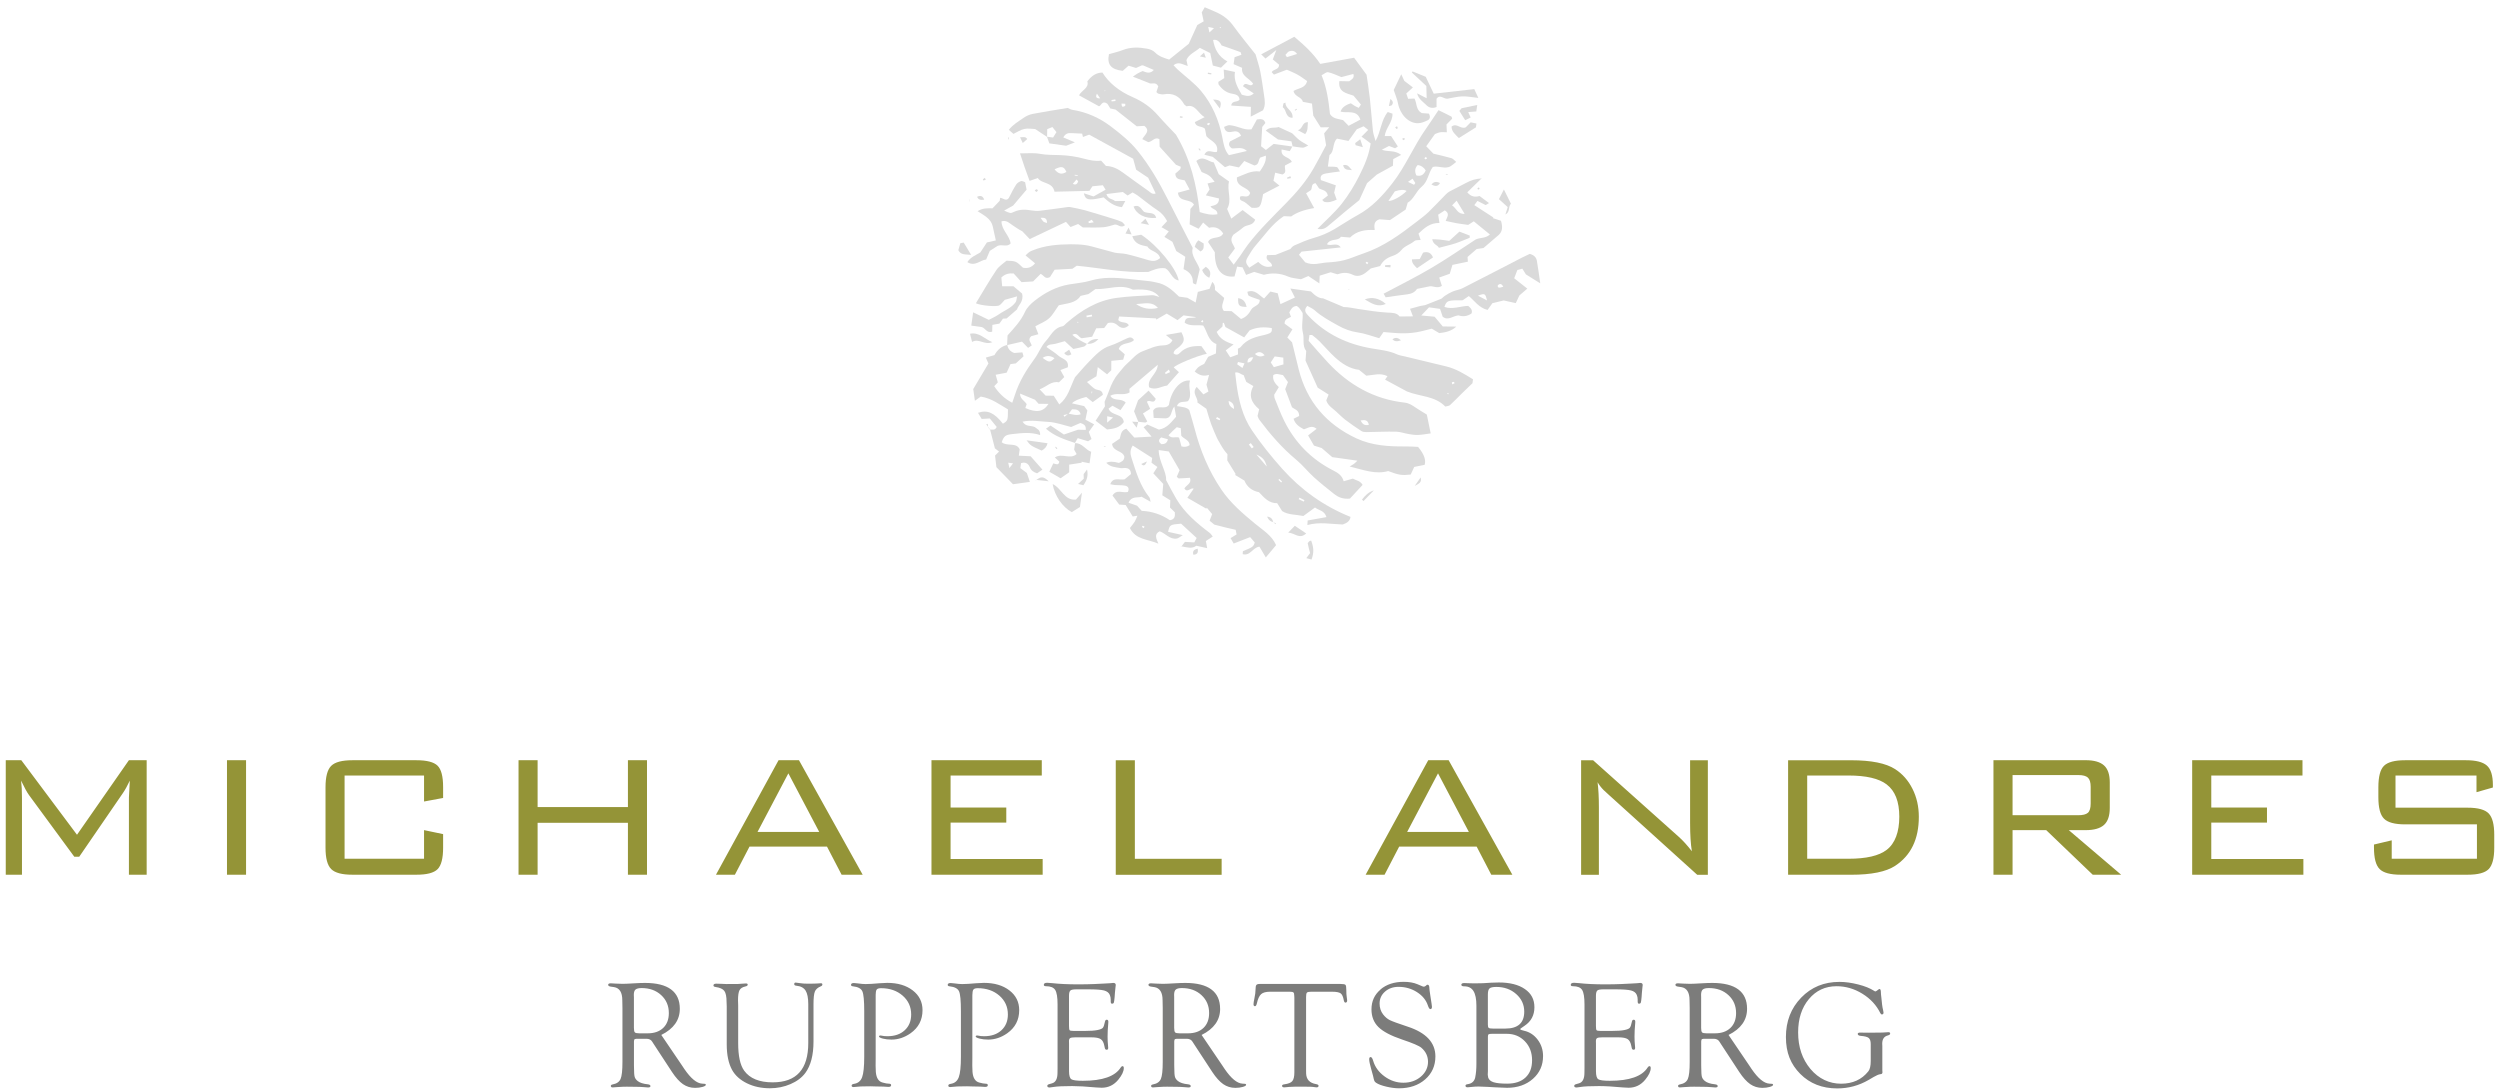 <?xml version="1.0" encoding="UTF-8" standalone="no"?>
<svg width="282" height="123" viewBox="0 0 282 123" fill="none" xmlns="http://www.w3.org/2000/svg">
<path d="M113.599 38.914C112.943 39.063 112.499 39.48 112.173 40.056C111.853 40.15 111.545 40.236 111.201 40.337C111.305 40.573 111.392 40.774 111.493 41.003C110.927 41.957 110.358 42.915 109.782 43.886C109.844 44.331 109.907 44.785 109.969 45.209C110.212 45.035 110.452 44.861 110.629 44.733C111.878 44.934 112.759 45.642 113.699 46.177C113.689 47.44 113.686 47.453 113.127 47.794C112.166 46.562 111.378 46.197 110.316 46.565C110.466 46.815 110.608 47.051 110.733 47.256C111.066 47.238 111.326 47.221 111.652 47.204C111.909 47.519 112.173 47.846 112.429 48.158C112.242 48.581 111.923 48.446 111.645 48.446L111.673 48.425C111.843 49.077 112.01 49.73 112.225 50.573C112.259 50.601 112.457 50.753 112.693 50.934C112.551 51.076 112.419 51.208 112.242 51.385C112.291 51.798 112.343 52.245 112.395 52.696C113.002 53.321 113.599 53.935 114.265 54.622C114.862 54.539 115.497 54.449 116.17 54.358C116.042 53.984 115.937 53.675 115.83 53.356C115.594 53.179 115.358 53.002 115.094 52.804C115.122 52.613 115.146 52.433 115.174 52.245C115.296 52.221 115.389 52.179 115.483 52.183C115.823 52.193 116.045 52.395 116.156 52.686C116.302 53.064 116.569 53.258 116.985 53.39C117.173 53.258 117.377 53.12 117.586 52.974C117.138 52.467 116.729 52.002 116.257 51.468C115.868 51.447 115.42 51.423 114.921 51.399C114.949 51.197 114.98 50.986 115.021 50.687C114.643 49.848 113.578 50.396 112.995 49.882C113.234 49.171 113.443 49.046 114.171 48.966C115.209 48.855 116.243 48.706 117.325 49.074C117.371 48.439 116.906 48.366 116.739 48.179C116.25 47.957 115.702 48.172 115.344 47.561C116.361 47.343 117.305 47.547 118.221 47.589C119.119 47.627 120.004 47.971 120.826 48.165C121.236 47.984 121.566 47.842 121.867 47.71C122.235 47.842 122.53 47.964 122.471 48.495C122.1 48.484 121.756 48.474 121.604 48.47C120.944 48.696 120.459 48.862 120.008 49.015C119.463 48.651 119.001 48.338 118.498 47.998C118.342 48.109 118.2 48.21 117.985 48.359C118.984 49.24 120.139 49.581 121.271 49.969L121.239 49.993C121.333 49.83 121.43 49.664 121.569 49.421C121.958 49.539 122.322 49.653 122.738 49.778C122.839 49.712 122.967 49.626 123.123 49.522C123.012 49.23 122.908 48.966 122.815 48.724C123.023 48.428 123.203 48.172 123.418 47.866C123.078 47.682 122.801 47.537 122.436 47.339C122.502 47.027 122.568 46.725 122.655 46.305C122.558 46.166 122.405 45.958 122.298 45.809C121.774 45.691 121.368 45.597 120.927 45.5C121.128 45.236 121.662 44.995 122.527 44.775C122.728 44.934 122.953 45.115 123.262 45.358C123.654 45.077 124.04 44.799 124.404 44.535C124.334 43.9 123.804 44.056 123.502 43.866C123.203 43.678 122.96 43.401 122.61 43.092C122.985 42.863 123.304 42.669 123.682 42.44C123.724 42.145 123.772 41.808 123.828 41.409C124.206 41.704 124.525 41.95 124.876 42.224C125.084 42.02 125.219 41.891 125.351 41.767C125.351 41.402 125.355 41.059 125.358 40.701C125.847 40.656 126.257 40.614 126.694 40.573C126.763 40.333 126.812 40.157 126.871 39.959C126.631 39.751 126.413 39.56 126.191 39.369C126.482 38.55 127.44 38.883 127.912 38.356C127.735 38.043 127.475 38.016 127.228 38.12C126.566 38.397 125.938 38.772 125.254 38.987C124.258 39.299 123.599 40.025 122.915 40.719C122.294 41.35 121.725 42.034 121.257 42.558C120.708 43.699 120.49 44.82 119.491 45.621C119.258 45.264 119.074 44.976 118.859 44.639C118.595 44.636 118.307 44.633 117.943 44.626C117.766 44.438 117.547 44.209 117.27 43.914C118.068 43.63 118.585 42.946 119.449 43.127C119.647 42.932 119.831 42.752 120.053 42.533C119.917 42.294 119.782 42.047 119.612 41.742C119.924 41.628 120.185 41.531 120.448 41.43C120.597 40.569 119.817 40.493 119.418 40.143C119.008 39.782 118.533 39.494 118.044 39.143C118.255 38.793 118.686 38.873 119.043 38.782C119.39 38.696 119.733 38.592 120.112 38.484C120.427 38.776 120.761 39.081 121.069 39.365C121.51 39.268 121.902 39.206 122.273 39.091C122.409 39.05 122.506 38.886 122.62 38.779L122.641 38.81C122.065 38.526 121.482 38.255 120.955 37.766C121.527 37.419 121.659 38.068 122.02 38.154C122.405 38.099 122.79 38.04 123.189 37.984C123.349 37.658 123.491 37.37 123.654 37.034C123.935 37.023 124.223 37.016 124.55 37.002C124.681 36.825 124.834 36.621 124.969 36.44C125.427 36.329 125.761 36.416 126.094 36.718C126.461 37.047 126.902 37.12 127.336 36.687C127.072 36.218 126.496 36.51 126.139 36.107C126.17 35.979 126.215 35.795 126.239 35.701C127.697 35.778 129.05 35.847 130.4 35.916C130.41 35.961 130.417 36.007 130.427 36.052C130.82 35.823 131.212 35.597 131.604 35.372C132.013 35.618 132.419 35.864 132.825 36.111C133.11 35.885 133.311 35.725 133.502 35.573C133.929 35.632 134.345 35.691 134.938 35.774C134.383 35.982 133.713 35.58 133.634 36.406C134.241 36.843 134.945 36.617 135.722 36.721C136.18 37.367 136.226 38.425 137.208 38.81C137.19 39.202 137.173 39.525 137.155 39.872C136.857 40 136.59 40.118 136.281 40.25C136.156 40.472 136.01 40.729 135.83 41.045C135.653 41.142 135.407 41.242 135.202 41.395C135.035 41.52 134.921 41.714 134.761 41.902C135.24 42.308 135.702 42.492 136.382 42.287C136.26 42.745 136.184 43.043 136.09 43.397C136.149 43.599 136.222 43.848 136.312 44.164C136.128 44.268 135.948 44.369 135.743 44.487C135.48 44.192 135.257 43.942 134.99 43.644C134.38 44.358 135.164 44.848 135.067 45.399C135.403 45.635 135.698 45.843 136.08 46.111C136.239 46.631 136.399 47.231 136.607 47.811C136.805 48.363 137.055 48.894 137.287 49.431C137.353 49.581 137.443 49.719 137.527 49.862C137.794 50.337 138.061 50.812 138.457 51.236C138.45 51.496 138.443 51.753 138.436 51.937C138.779 52.492 139.085 52.988 139.39 53.484C139.362 53.512 139.335 53.54 139.31 53.567C139.643 53.769 139.98 53.973 140.369 54.209C140.653 54.91 141.219 55.368 142.013 55.521C142.593 56.139 143.137 56.784 144.067 56.76C144.265 57.079 144.439 57.353 144.626 57.651C145.306 58.089 146.125 58.026 147.02 58.203C147.405 57.922 147.843 57.606 148.335 57.245C148.696 57.565 149.404 57.558 149.623 58.328C148.901 58.46 148.214 58.581 147.506 58.71C147.492 58.901 147.485 59.018 147.471 59.227C148.828 58.842 150.126 59.119 151.455 59.164C151.881 59.018 152.277 58.81 152.336 58.307C149.321 57.093 146.77 55.268 144.64 52.887C143.412 51.513 142.246 50.066 141.219 48.543C140.153 46.968 139.716 45.122 139.466 43.248C139.414 42.859 139.376 42.464 139.324 42.027C139.713 41.919 139.963 42.245 140.285 42.315C140.389 42.585 140.483 42.828 140.577 43.075C140.84 43.231 141.09 43.38 141.382 43.55C140.809 44.587 141.135 45.427 142.034 46.163C141.975 46.402 141.916 46.645 141.85 46.919C141.906 47.044 141.951 47.211 142.044 47.339C143.283 48.991 144.626 50.542 146.229 51.871C146.933 52.453 147.506 53.193 148.186 53.81C148.918 54.473 149.695 55.091 150.469 55.705C150.945 56.083 151.479 56.326 152.274 56.239C152.7 55.781 153.2 55.236 153.703 54.695C153.422 54.206 152.954 54.199 152.603 53.987C152.263 54.084 151.951 54.175 151.566 54.286C151.399 53.651 150.934 53.342 150.396 53.071C147.933 51.822 146.09 49.945 144.865 47.485C144.456 46.666 144.14 45.798 143.79 44.952C143.741 44.834 143.748 44.695 143.727 44.532C143.887 44.268 144.053 43.991 144.251 43.664C143.87 43.3 143.516 42.908 143.627 42.311C143.984 42.065 144.324 42.259 144.72 42.311C144.897 42.561 145.084 42.825 145.282 43.102C145.178 43.37 145.081 43.609 144.97 43.897C145.195 44.497 145.434 45.139 145.733 45.93C145.941 46.145 146.566 46.222 146.545 46.926C146.364 47.016 146.149 47.12 145.913 47.235C146.104 47.866 146.573 48.151 147.083 48.428C147.537 48.297 147.978 47.908 148.516 48.373C148.221 48.602 147.929 48.828 147.555 49.116C147.797 49.535 148.016 49.921 148.217 50.264C148.578 50.379 148.859 50.469 149.085 50.538C149.546 50.937 149.97 51.298 150.278 51.565C151.292 51.708 152.149 51.829 153.117 51.964C152.947 52.124 152.843 52.235 152.725 52.325C152.631 52.398 152.52 52.453 152.242 52.62C153.818 53.012 155.185 53.543 156.59 53.134C157.773 53.588 158.138 53.644 159.126 53.529C159.234 53.297 159.355 53.033 159.525 52.669C159.865 52.599 160.271 52.516 160.698 52.433C160.874 51.887 160.628 51.212 159.959 50.41C159.564 50.392 159.078 50.351 158.592 50.358C156.67 50.375 154.768 50.275 152.992 49.442C149.623 47.863 147.419 45.306 146.5 41.69C146.25 40.705 146.017 39.719 145.747 38.619C145.625 38.494 145.421 38.286 145.209 38.068C145.403 37.759 145.58 37.474 145.785 37.152C145.431 36.891 145.153 36.69 144.9 36.503C144.89 35.955 145.33 35.923 145.625 35.736C145.566 35.587 145.507 35.438 145.434 35.243C145.608 34.931 145.743 34.553 146.264 34.511C146.351 34.577 146.472 34.639 146.548 34.737C146.691 34.914 146.809 35.115 146.937 35.306C146.989 36.059 146.77 36.78 146.972 37.561C147.142 38.224 146.868 38.998 147.343 39.598C147.315 39.969 147.291 40.295 147.263 40.68C147.69 41.624 148.134 42.613 148.637 43.727C148.963 43.935 149.404 44.213 149.869 44.508C149.772 44.744 149.692 44.945 149.605 45.157C149.73 45.597 150.046 45.868 150.386 46.138C150.847 46.506 151.243 46.957 151.708 47.318C152.301 47.78 152.926 48.203 153.557 48.616C153.71 48.717 153.936 48.744 154.126 48.741C155.244 48.73 156.361 48.668 157.475 48.692C157.957 48.703 158.436 48.886 158.918 48.966C159.265 49.022 159.619 49.077 159.97 49.063C160.417 49.043 160.861 48.956 161.382 48.886C161.243 48.206 161.087 47.457 160.945 46.763C160.497 46.485 160.077 46.246 159.678 45.972C159.293 45.708 158.918 45.465 158.432 45.413C154.959 45.028 152.131 43.401 149.782 40.882C149.043 40.087 148.339 39.261 147.614 38.442C147.645 38.22 147.673 38.012 147.707 37.787C147.856 37.797 147.981 37.766 148.04 37.814C148.321 38.036 148.606 38.262 148.856 38.515C149.435 39.102 149.963 39.737 150.57 40.292C151.354 41.01 152.235 41.596 153.301 41.718C153.585 41.95 153.842 42.155 154.116 42.377C154.89 42.329 155.674 42.016 156.507 42.433C156.434 42.544 156.354 42.658 156.24 42.825C157.065 43.272 157.888 43.717 158.707 44.157C160.153 44.744 161.854 44.636 163.03 45.861C163.249 45.798 163.446 45.798 163.554 45.701C164.029 45.264 164.48 44.792 164.942 44.338C165.285 44.001 165.636 43.668 166.094 43.227C166.094 43.203 166.122 43.016 166.156 42.787C165.206 42.193 164.255 41.607 163.151 41.336C161.583 40.948 160.011 40.576 158.439 40.198C158.151 40.129 157.846 40.09 157.579 39.969C156.694 39.56 155.74 39.473 154.796 39.313C151.982 38.841 149.518 37.686 147.548 35.583C147.26 35.274 147.041 34.962 147.464 34.504C147.742 34.667 148.058 34.789 148.29 34.997C149.081 35.715 150.015 36.204 150.934 36.721C151.625 37.11 152.35 37.384 153.162 37.499C153.963 37.61 154.737 37.915 155.577 38.151C155.716 37.946 155.858 37.742 156.059 37.453C156.704 37.502 157.388 37.582 158.072 37.596C158.627 37.606 159.189 37.571 159.734 37.485C160.344 37.388 160.941 37.207 161.503 37.072C161.833 37.266 162.083 37.419 162.346 37.575C163.033 37.495 163.7 37.374 164.269 36.839C163.793 36.836 163.318 36.832 162.745 36.825C162.489 36.517 162.197 36.17 161.822 35.725C161.371 35.684 160.83 35.635 160.317 35.587C160.566 35.327 160.844 35.038 161.198 34.667C161.552 34.716 161.992 34.778 162.437 34.841C162.548 35.17 162.638 35.448 162.735 35.725C163.349 36.218 163.856 35.632 164.529 35.573C164.97 35.732 165.5 35.705 165.993 35.354C166.125 34.962 165.889 34.737 165.612 34.504C164.737 34.528 163.849 34.941 162.929 34.622C163.179 33.897 163.294 33.859 164.983 33.873C165.171 33.744 165.386 33.599 165.684 33.394C166.333 33.928 166.816 34.723 167.801 34.959C167.978 34.709 168.158 34.456 168.339 34.202C168.783 34.095 169.224 33.984 169.619 33.89C170.084 33.994 170.521 34.088 170.979 34.192C171.146 33.838 171.267 33.578 171.385 33.328C171.659 33.088 171.93 32.859 172.281 32.557C171.75 32.138 171.281 31.766 170.802 31.388C170.938 31.034 171.042 30.764 171.16 30.455C171.337 30.406 171.514 30.358 171.722 30.306C171.878 30.559 172.013 30.777 172.121 30.951C172.648 31.281 173.134 31.582 173.741 31.961C173.606 31.041 173.502 30.236 173.363 29.435C173.297 29.056 173.068 28.779 172.558 28.637C172.319 28.751 171.996 28.897 171.677 29.06C169.449 30.209 167.225 31.367 164.987 32.505C164.647 32.679 164.244 32.724 163.887 32.873C163.561 33.009 163.245 33.186 162.954 33.387C162.77 33.512 162.641 33.717 162.419 33.762C161.885 33.973 161.351 34.195 160.809 34.397C160.629 34.462 160.424 34.459 160.233 34.508C159.855 34.605 159.48 34.712 159.054 34.83C159.168 35.129 159.255 35.361 159.38 35.684C158.849 35.691 158.405 35.694 157.874 35.701C157.565 35.271 157.072 35.288 156.524 35.261C155.41 35.205 154.3 35.011 153.193 34.851C152.652 34.771 152.121 34.636 151.562 34.633C150.854 34.334 150.143 34.032 149.241 33.651C148.845 33.669 148.388 33.41 147.87 32.873C147.09 32.762 146.361 32.662 145.552 32.547C145.733 32.901 145.889 33.21 146.066 33.557C145.493 33.821 144.97 34.06 144.435 34.306C144.341 33.932 144.234 33.512 144.126 33.081C143.852 33.016 143.634 32.967 143.297 32.887C143.085 33.123 142.839 33.394 142.586 33.675C141.961 33.248 141.548 32.61 140.698 32.915C140.757 33.075 140.768 33.317 140.875 33.37C141.25 33.553 141.659 33.668 142.096 33.824C142.131 34.487 141.378 34.494 141.135 34.927C140.896 35.351 140.608 35.76 139.987 35.982C139.688 35.736 139.348 35.451 138.925 35.097C138.71 35.094 138.391 35.087 138.051 35.08C137.638 34.574 138.016 34.091 138.089 33.605C137.725 33.293 137.364 32.977 137.048 32.707C137.09 32.32 136.989 32.017 136.746 31.798C136.645 32.047 136.555 32.28 136.434 32.582C136.031 32.686 135.594 32.8 135.115 32.925C135.042 33.276 134.966 33.651 134.869 34.122C134.522 33.925 134.248 33.769 133.929 33.588C133.658 33.55 133.332 33.505 132.992 33.456C132.26 32.745 131.507 32.047 130.438 31.864C130.216 31.825 130.001 31.759 129.779 31.732C128.925 31.635 128.071 31.544 127.218 31.454C125.806 31.305 124.411 31.239 123.012 31.655C122.228 31.888 121.392 31.947 120.584 32.086C119.116 32.339 117.846 33.029 116.697 33.932C116.267 34.272 115.833 34.702 115.615 35.188C115.139 36.236 114.369 37.027 113.651 37.835C113.633 38.213 113.616 38.571 113.599 38.928C114.168 38.796 114.737 38.661 115.282 38.536C115.535 38.796 115.736 39.005 115.969 39.24C116.125 39.136 116.253 39.053 116.385 38.963C116.267 38.616 115.892 38.324 116.319 37.925C116.538 37.863 116.815 37.787 117.128 37.7C117.003 37.381 116.892 37.086 116.784 36.808C117.343 36.492 117.912 36.284 118.332 35.906C118.762 35.521 119.043 34.969 119.432 34.435C120.299 34.213 121.326 34.233 121.888 33.376C122.235 33.297 122.523 33.231 122.776 33.172C123.071 32.96 123.339 32.769 123.568 32.606C125.011 32.675 126.413 31.978 127.794 32.679C129.425 32.575 130.24 32.78 130.781 33.505C130.455 33.418 130.209 33.283 129.969 33.297C128.627 33.373 127.277 33.422 125.948 33.602C123.748 33.9 121.937 35.025 120.296 36.451C120.15 36.576 120.011 36.78 119.848 36.808C118.869 36.971 118.533 37.866 117.974 38.47C117.44 39.05 117.159 39.848 116.683 40.49C115.767 41.728 114.973 43.023 114.497 44.501C114.411 44.775 114.314 45.045 114.182 45.434C113.283 44.959 112.652 44.334 112.148 43.564C112.339 43.363 112.468 43.227 112.554 43.134C112.461 42.804 112.388 42.544 112.311 42.273C112.79 42.179 113.172 42.11 113.55 42.037C113.706 41.69 113.842 41.395 113.987 41.069C114.192 41.045 114.414 41.014 114.581 40.993C114.893 40.708 115.157 40.465 115.455 40.195C115.417 40.056 115.375 39.914 115.327 39.747C114.959 39.775 114.636 39.799 114.397 39.816C113.908 39.629 113.696 39.317 113.62 38.9L113.599 38.914ZM139.362 46.551C139.393 46.579 139.425 46.61 139.432 46.614C139.432 46.607 139.411 46.569 139.393 46.527C139.362 46.496 139.328 46.465 139.321 46.461C139.321 46.468 139.345 46.51 139.362 46.551ZM120.511 46.666C120.365 46.78 120.216 46.895 120.07 47.013C120.035 46.947 120.004 46.881 119.969 46.819C120.157 46.777 120.344 46.739 120.532 46.697C120.667 46.517 120.799 46.336 120.924 46.173C121.385 46.156 121.749 46.208 121.899 46.732C121.392 46.919 120.955 46.711 120.511 46.666ZM138.269 39.518C138.613 39.258 138.828 39.091 139.147 38.848C138.276 38.567 137.586 38.241 137.242 37.44C137.482 37.214 137.697 37.016 137.895 36.832C137.908 36.683 137.919 36.551 137.929 36.423C137.971 36.423 138.009 36.419 138.051 36.419C138.117 36.593 138.183 36.766 138.228 36.888C138.949 37.287 139.629 37.665 140.344 38.061C140.577 37.755 140.771 37.502 140.951 37.27C141.777 36.884 142.6 36.867 143.457 37.006C143.457 37.169 143.477 37.273 143.443 37.356C143.408 37.44 143.335 37.533 143.255 37.571C143.078 37.655 142.891 37.721 142.7 37.762C141.666 37.991 140.646 38.238 139.952 39.14C139.879 39.233 139.737 39.275 139.636 39.334C139.64 39.549 139.643 39.74 139.647 39.98C139.366 40.084 139.099 40.181 138.772 40.302C138.599 40.038 138.446 39.803 138.266 39.525L138.269 39.518ZM118.273 45.556C117.686 46.471 116.923 46.579 115.656 46.027C115.708 45.878 115.761 45.729 115.809 45.583C115.57 45.198 115.039 44.986 115.067 44.397C115.625 44.629 116.121 44.83 116.746 45.091C116.822 45.174 116.992 45.368 117.148 45.545C117.52 45.549 117.86 45.552 118.269 45.559L118.273 45.556ZM144.758 40.344C144.761 40.58 144.765 40.816 144.772 41.104C144.38 41.218 144.047 41.315 143.693 41.416C143.554 41.208 143.457 41.055 143.342 40.882C143.502 40.639 143.641 40.427 143.786 40.205C144.106 40.25 144.39 40.288 144.758 40.34V40.344ZM128.155 34.299C129.126 34.261 129.938 33.952 130.615 34.733C129.694 34.953 128.874 34.808 128.155 34.299ZM118.949 40.403C118.446 40.913 118.328 40.909 117.606 40.365C118.099 40.052 118.509 40.125 118.949 40.403ZM141.722 51.27C142.45 51.583 142.7 51.905 142.895 52.63C142.502 52.176 142.114 51.721 141.722 51.27ZM166.715 33.352C167.496 33.057 167.548 33.092 167.732 33.89C167.367 33.699 167.041 33.526 166.715 33.352ZM142.648 40.07C142.26 40.292 141.896 40.244 141.559 39.928C141.933 39.643 142.26 39.626 142.648 40.07ZM154.407 47.922C153.932 48.033 153.682 47.859 153.481 47.426C153.977 47.336 154.3 47.377 154.407 47.922ZM139.55 41.09C139.581 41.003 139.616 40.92 139.647 40.833C139.872 40.882 140.098 40.93 140.379 40.989C140.289 41.194 140.24 41.301 140.146 41.51C139.914 41.347 139.73 41.215 139.546 41.086L139.55 41.09ZM140.719 40.889C140.705 40.465 140.919 40.272 141.361 40.309C141.236 40.614 141.111 40.882 140.719 40.889ZM138.588 45.222C139.057 45.403 139.203 45.639 139.192 46.135C138.821 45.906 138.602 45.729 138.588 45.222ZM169.571 32.342C169.061 32.516 168.904 32.471 168.956 32.179C169.182 31.961 169.376 31.978 169.571 32.342ZM113.863 52.804C113.804 52.54 113.772 52.398 113.727 52.19C113.949 52.221 114.085 52.238 114.272 52.266C114.137 52.443 114.043 52.568 113.859 52.804H113.863ZM123.158 35.493C123.169 35.559 123.182 35.621 123.193 35.687C122.988 35.722 122.787 35.76 122.582 35.795C122.572 35.729 122.558 35.666 122.547 35.601C122.752 35.566 122.953 35.528 123.158 35.493ZM147.142 56.416C147.114 56.472 147.086 56.527 147.058 56.583C146.871 56.492 146.68 56.399 146.493 56.309C146.521 56.249 146.548 56.194 146.58 56.135C146.767 56.229 146.954 56.322 147.142 56.416ZM137.169 47.238C137.204 47.172 137.242 47.106 137.277 47.041C137.402 47.114 137.523 47.186 137.648 47.256C137.624 47.304 137.596 47.356 137.572 47.405C137.437 47.349 137.305 47.294 137.169 47.235V47.238ZM140.875 50.143C140.945 50.091 141.017 50.035 141.087 49.983C141.198 50.129 141.305 50.275 141.416 50.424C141.347 50.476 141.278 50.528 141.205 50.58C141.094 50.434 140.983 50.288 140.872 50.143H140.875ZM135.74 36.246C135.698 36.288 135.66 36.364 135.618 36.364C135.57 36.364 135.521 36.301 135.473 36.267C135.528 36.211 135.587 36.156 135.643 36.097C135.674 36.145 135.705 36.194 135.74 36.246ZM144.206 54.13C144.241 54.095 144.276 54.057 144.31 54.022C144.414 54.119 144.518 54.22 144.619 54.317C144.584 54.355 144.55 54.39 144.515 54.428C144.411 54.327 144.31 54.23 144.206 54.13ZM163.814 43.356C163.79 43.231 163.779 43.175 163.769 43.116C163.845 43.102 163.925 43.089 164.002 43.075C164.029 43.123 164.057 43.172 164.085 43.22C164.005 43.262 163.925 43.3 163.818 43.356H163.814ZM163.436 44.397C163.436 44.417 163.432 44.438 163.432 44.459C163.363 44.452 163.297 44.449 163.228 44.442C163.228 44.421 163.228 44.4 163.235 44.379C163.301 44.386 163.37 44.393 163.439 44.397H163.436ZM123.179 44.362C123.162 44.362 123.141 44.358 123.12 44.355C123.127 44.286 123.134 44.22 123.137 44.15C123.162 44.15 123.182 44.157 123.207 44.157C123.196 44.223 123.189 44.292 123.179 44.358V44.362ZM121.673 36.364C121.621 36.378 121.572 36.392 121.52 36.409C121.524 36.367 121.527 36.329 121.534 36.288C121.579 36.312 121.628 36.34 121.673 36.364Z" fill="#DADADA"/>
<path d="M167.142 20.129C166.503 20.153 165.917 20.33 165.358 20.639C164.751 20.972 164.123 21.267 163.516 21.593C163.346 21.683 163.197 21.818 163.061 21.957C162.416 22.61 161.795 23.286 161.135 23.921C160.736 24.303 160.289 24.633 159.852 24.969C157.974 26.426 156.066 27.832 153.769 28.599C153.051 28.838 152.36 29.161 151.628 29.348C150.997 29.511 150.334 29.567 149.682 29.608C148.901 29.66 148.124 29.99 147.225 29.587C147.051 29.372 146.805 29.07 146.527 28.737C146.67 28.56 146.784 28.415 146.809 28.383C148.353 28.217 149.765 28.064 151.239 27.908C150.795 27.276 150.192 27.821 149.682 27.551C150.063 26.825 150.955 27.242 151.25 26.707C151.656 26.742 151.951 26.766 152.284 26.794C153.026 26.058 153.981 25.885 155.067 25.948C155.008 25.444 154.935 24.959 155.598 24.736C155.896 24.757 156.288 24.789 156.788 24.827C157.319 24.473 157.909 24.074 158.561 23.637C158.616 23.442 158.689 23.196 158.786 22.863C159.477 22.471 159.723 21.586 160.369 21.058C161.08 20.476 161.101 19.535 161.621 18.831C162.277 18.657 162.985 19.129 163.637 18.744C163.828 18.63 163.991 18.474 164.262 18.262C164.043 18.085 163.901 17.894 163.72 17.842C163.03 17.644 162.329 17.488 161.687 17.332C161.385 17.02 161.135 16.763 160.879 16.499C161.181 16.072 161.475 15.659 161.857 15.125C161.961 15.087 162.201 14.969 162.454 14.92C162.673 14.879 162.905 14.917 163.203 14.92C163.19 14.612 163.179 14.338 163.165 14.036C163.377 13.82 163.582 13.612 163.804 13.39C163.773 13.31 163.769 13.175 163.707 13.144C163.252 12.904 162.787 12.686 162.26 12.426C161.777 13.147 161.344 13.827 160.875 14.487C159.463 16.475 158.554 18.765 157.041 20.694C155.938 22.099 154.747 23.39 153.148 24.261C152.253 24.75 151.41 25.326 150.532 25.843C149.793 26.277 149.012 26.61 148.179 26.843C147.426 27.054 146.701 27.381 145.979 27.696C145.781 27.783 145.643 27.998 145.542 28.095C144.983 28.314 144.498 28.508 143.87 28.755C143.651 28.762 143.273 28.768 142.936 28.779C142.634 29.473 143.536 29.476 143.477 30.032C142.853 30.236 142.357 29.986 141.93 29.542C141.562 29.782 141.239 29.993 140.92 30.198C140.493 29.671 140.459 29.483 140.771 28.963C141.042 28.512 141.316 28.05 141.663 27.658C142.659 26.53 143.491 25.247 144.813 24.383C145.091 24.393 145.382 24.407 145.643 24.417C146.251 23.971 147.116 23.655 148.238 23.47C147.936 22.915 147.645 22.384 147.329 21.801C147.509 21.683 147.693 21.562 147.867 21.447C148.061 21.208 147.836 20.729 148.398 20.663C148.502 20.819 148.623 21 148.786 21.249C149.092 21.44 149.664 21.416 149.782 22.061C149.602 22.2 149.39 22.363 149.144 22.554C149.262 22.658 149.321 22.755 149.397 22.773C149.869 22.88 150.296 22.738 150.778 22.519C150.681 22.252 150.598 22.02 150.493 21.728C150.546 21.506 150.608 21.229 150.684 20.906C150.098 20.701 149.55 20.51 148.998 20.316C148.856 19.789 149.178 19.636 149.553 19.567C150.032 19.476 150.518 19.428 151.146 19.341C150.979 19.095 150.906 18.869 150.795 18.848C150.483 18.786 150.153 18.807 149.782 18.793C149.838 18.401 149.893 18.009 149.966 17.481C150.549 17.11 150.261 16.145 150.816 15.639C151.302 15.736 151.704 15.816 152.107 15.899C152.44 15.427 152.721 15.035 153.044 14.584C153.252 14.494 153.519 14.376 153.814 14.244C153.977 14.372 154.126 14.49 154.335 14.653C154.078 14.91 153.859 15.132 153.578 15.417C153.762 15.548 153.932 15.666 154.099 15.788C154.279 15.92 154.456 16.058 154.609 16.177C154.421 17.516 153.897 18.689 153.328 19.82C152.773 20.93 152.114 22.009 151.347 22.984C150.566 23.973 149.598 24.813 148.616 25.812C149.154 25.93 149.47 25.764 149.737 25.549C150.403 25.014 151.042 24.445 151.698 23.9C152.173 23.505 152.659 23.12 153.325 22.578C153.519 22.151 153.814 21.513 154.203 20.66C154.515 20.389 155.008 19.955 155.313 19.688C156.059 19.279 156.593 18.984 157.121 18.692C157.135 18.383 157.145 18.161 157.156 17.946C157.419 17.807 157.679 17.669 158.051 17.471C157.315 16.898 156.559 17.158 155.868 16.891C156.125 16.756 156.385 16.621 156.68 16.465C156.864 16.534 157.072 16.617 157.364 16.728C157.444 16.676 157.551 16.607 157.679 16.523C157.395 16.083 157.169 15.736 156.913 15.344C156.729 15.344 156.514 15.344 156.198 15.351C156.299 14.421 157.11 13.786 157.072 12.821C156.93 12.773 156.757 12.71 156.541 12.634C155.781 13.564 155.781 14.785 155.164 15.909C155.039 15.448 154.904 15.115 154.865 14.768C154.734 13.529 154.65 12.283 154.515 11.048C154.407 10.073 154.244 9.108 154.147 8.428C153.571 7.644 153.176 7.103 152.742 6.513C151.489 6.739 150.216 6.971 148.925 7.207C148.127 6.006 147.11 5.083 145.993 4.147C144.779 4.792 143.557 5.437 142.26 6.128C142.443 6.308 142.568 6.426 142.749 6.603C143.127 6.305 143.474 6.031 143.97 5.639C143.8 6.097 143.693 6.385 143.571 6.707C143.835 6.926 144.074 7.124 144.282 7.297C144.282 7.894 143.654 7.766 143.446 8.137C143.53 8.231 143.613 8.321 143.7 8.414C144.189 8.231 144.65 8.057 145.16 7.863C145.549 8.04 145.979 8.206 146.375 8.428C146.743 8.633 147.076 8.893 147.44 9.14C147.253 9.965 146.451 9.931 145.91 10.257C146.021 10.927 146.833 10.909 146.961 11.485C147.322 11.555 147.638 11.617 147.992 11.683C148.051 12.228 148.106 12.741 148.137 13.036C148.488 13.591 148.731 13.98 148.974 14.365C149.286 14.362 149.536 14.355 149.938 14.351C149.695 14.643 149.525 14.848 149.362 15.042C149.439 15.503 149.515 15.972 149.584 16.385C149.081 17.315 148.634 18.196 148.141 19.046C147.312 20.476 146.239 21.725 145.084 22.901C143.589 24.428 142.051 25.916 140.75 27.613C140.431 28.029 140.157 28.484 139.855 28.914C139.654 29.202 139.439 29.48 139.158 29.855C138.918 29.535 138.755 29.317 138.547 29.043C138.814 28.682 139.047 28.376 139.293 28.043C139.199 27.585 138.578 27.2 139.13 26.471C139.404 26.27 139.848 25.982 140.247 25.642C140.639 25.306 141.344 25.5 141.583 24.775C141.153 24.448 140.702 24.102 140.167 23.696C139.772 23.994 139.38 24.292 138.89 24.66C138.706 24.233 138.568 23.911 138.418 23.571C139.008 22.564 138.37 21.506 138.634 20.469C138.235 20.184 137.863 19.924 137.471 19.646C137.298 19.233 137.11 18.786 136.916 18.324C136.253 18.227 135.705 17.491 134.945 18.161C135.143 18.571 135.334 18.97 135.542 19.4C136.409 19.757 136.503 19.823 137.01 20.507C136.746 20.569 136.51 20.625 136.212 20.694C136.288 20.916 136.357 21.125 136.441 21.374C136.319 21.562 136.184 21.777 136.017 22.037C136.548 22.162 137.02 22.273 137.502 22.387C137.52 23.116 136.978 23.154 136.541 23.272C136.736 23.651 137.35 23.574 137.325 24.168C136.607 24.306 135.969 24.119 135.327 23.921C134.973 20.875 134.31 17.96 132.648 15.188C132.051 14.553 131.309 13.803 130.618 13.012C129.824 12.103 128.876 11.437 127.763 10.954C126.191 10.274 125.067 9.324 124.352 8.182C123.647 8.199 123.12 8.55 122.652 9.181C122.877 9.924 122.003 10.177 121.715 10.753C122.45 11.156 123.127 11.527 123.96 11.985C124.182 12.016 124.289 11.235 124.928 11.721C124.969 11.791 125.101 12.006 125.24 12.231C125.514 12.29 125.767 12.346 125.833 12.36C126.718 13.057 127.461 13.643 128.224 14.247C128.505 14.23 128.797 14.216 129.081 14.199C129.81 14.775 129.137 15.17 128.849 15.691C129.133 15.836 129.376 15.961 129.525 16.034C130.035 15.958 130.24 15.41 130.781 15.691C130.788 15.937 130.795 16.218 130.806 16.544C131.361 17.162 131.94 17.8 132.648 18.584C132.7 18.605 132.936 18.703 133.193 18.81C133.165 18.931 133.169 19.046 133.117 19.102C132.94 19.282 132.738 19.442 132.575 19.584C132.6 20.316 133.176 20.215 133.634 20.344C133.793 20.642 133.96 20.951 134.189 21.378C133.696 21.51 133.29 21.621 132.87 21.735C132.988 22.877 134.265 22.353 134.681 23.088C134.529 23.269 134.387 23.439 134.275 23.567C134.248 24.157 134.223 24.705 134.192 25.309C134.525 25.472 134.841 25.628 135.205 25.805C135.375 25.566 135.521 25.365 135.712 25.101C135.924 25.285 136.128 25.469 136.385 25.694C137.013 25.528 137.565 25.701 137.974 26.329C137.624 27.054 136.597 26.562 136.271 27.297C136.531 27.693 136.798 28.095 137.034 28.456C136.996 30.351 137.801 31.354 139.255 31.183C139.345 30.843 139.439 30.476 139.546 30.073C139.761 30.104 139.945 30.129 140.164 30.16C140.282 30.413 140.403 30.673 140.559 31.01C140.847 30.902 141.108 30.805 141.472 30.67C141.756 30.753 142.131 30.868 142.565 30.996C143.464 30.76 144.387 30.795 145.31 31.201C145.719 31.381 146.205 31.392 146.753 31.499C146.961 31.409 147.256 31.277 147.582 31.135C147.96 31.388 148.328 31.638 148.824 31.968C148.838 31.582 148.849 31.34 148.859 31.097C149.234 30.982 149.626 30.861 150.098 30.712C150.275 30.764 150.525 30.84 150.861 30.941C151.385 30.753 151.979 30.684 152.596 30.996C153.072 31.235 153.568 31.104 153.998 30.798C154.213 30.646 154.407 30.465 154.626 30.281C154.956 30.195 155.303 30.108 155.677 30.011C155.972 29.424 156.448 29.074 157.083 28.869C157.444 28.755 157.825 28.519 158.058 28.227C158.46 27.717 159.092 27.589 159.55 27.186C159.692 27.061 159.983 27.103 160.251 27.065C160.171 26.836 160.094 26.61 160.004 26.35C160.67 25.712 161.323 25.129 162.371 25.149C162.319 24.816 162.28 24.573 162.225 24.216C162.454 24.067 162.735 23.883 162.974 23.727C163.582 24.098 163.235 24.469 163.072 24.917C163.53 25.014 163.932 25.111 164.335 25.184C164.716 25.253 165.105 25.295 165.612 25.368C165.719 25.299 165.938 25.16 166.243 24.966C166.822 25.437 167.419 25.923 168.061 26.447C167.589 26.895 167.045 26.77 166.476 27.002C164.883 28.036 163.203 29.202 161.448 30.236C159.706 31.263 157.888 32.158 156.073 33.13C156.167 33.297 156.229 33.404 156.302 33.536C157.128 33.422 157.926 33.293 158.731 33.203C159.224 33.147 159.612 32.95 159.838 32.589C160.358 32.485 160.806 32.391 161.319 32.287C161.691 32.266 162.142 32.565 162.645 32.249C162.548 31.94 162.454 31.645 162.346 31.305C162.766 31.156 163.155 31.017 163.533 30.882C163.637 30.542 163.72 30.264 163.835 29.879C164.359 29.771 164.928 29.65 165.573 29.518C165.566 29.386 165.556 29.206 165.542 28.984C165.865 28.703 166.208 28.401 166.566 28.092C166.875 28.047 167.197 27.998 167.336 27.977C168.006 27.401 168.544 26.94 169.085 26.475C169.515 26.058 169.491 25.524 169.31 24.903C169.019 24.806 168.714 24.705 168.408 24.608C168.422 24.584 168.439 24.556 168.453 24.532C167.752 24.077 167.055 23.623 166.302 23.137C166.451 22.936 166.538 22.814 166.656 22.662C166.982 22.828 167.27 22.97 167.589 23.134C167.68 23.078 167.787 23.012 167.961 22.904C167.579 22.62 167.249 22.374 166.888 22.106C166.399 22.263 165.934 22.2 165.507 21.694C166.045 21.17 166.587 20.639 167.131 20.111L167.152 20.142L167.142 20.129ZM152.19 9.171C151.795 9.164 151.448 9.157 151.076 9.15C150.927 10.434 151.92 10.51 152.679 10.791C152.961 11.128 153.228 11.451 153.512 11.791C153.425 11.922 153.36 12.027 153.269 12.165C153.103 12.086 152.954 12.03 152.822 11.95C152.659 11.853 152.503 11.739 152.374 11.652C151.729 11.851 151.344 12.163 151.219 12.589C151.965 12.811 153.04 12.304 153.45 13.487C152.981 13.737 152.558 13.963 152.124 14.192C151.881 13.945 151.68 13.737 151.496 13.55C150.962 13.397 150.386 13.428 150.022 12.863C149.862 11.44 149.688 9.955 149.074 8.487C149.362 8.342 149.612 8.106 149.803 8.144C150.264 8.238 150.702 8.46 151.312 8.696C151.639 8.609 152.135 8.48 152.662 8.342C152.811 8.848 152.426 8.977 152.19 9.167V9.171ZM157.339 21.582C157.966 21.379 158.408 21.366 158.665 21.544C158.085 22.141 157.055 22.707 156.614 22.665C156.847 22.318 157.079 21.971 157.339 21.582ZM160.823 19.216C160.625 19.671 160.324 19.934 159.765 19.789C159.55 19.334 159.598 18.952 159.918 18.612C160.29 18.659 160.592 18.861 160.823 19.22V19.216ZM164.307 22.634C164.654 23.203 164.907 23.623 165.209 24.119C164.394 24.185 164.293 23.48 163.793 23.165C163.984 22.967 164.119 22.832 164.31 22.637L164.307 22.634ZM145.164 6.444C145.108 6.36 145.053 6.277 144.997 6.194C145.14 6.052 145.258 5.84 145.428 5.784C145.719 5.687 146.042 5.701 146.309 6.09C145.872 6.225 145.518 6.336 145.164 6.444ZM159.65 20.646C159.602 20.712 159.553 20.777 159.505 20.847C159.31 20.753 159.116 20.66 158.821 20.517C159.054 20.354 159.172 20.271 159.335 20.156C159.463 20.354 159.557 20.503 159.65 20.649V20.646ZM124.098 11.093C123.693 11.114 123.536 10.982 123.734 10.569C123.894 10.798 123.998 10.947 124.098 11.093ZM126.937 11.707C126.933 11.787 126.93 11.867 126.923 11.947C126.753 11.992 126.524 12.245 126.507 11.683C126.656 11.69 126.795 11.7 126.937 11.707ZM125.393 11.437C125.386 11.388 125.379 11.336 125.368 11.287C125.514 11.26 125.663 11.232 125.809 11.208C125.816 11.27 125.826 11.329 125.833 11.392C125.688 11.409 125.538 11.423 125.393 11.44V11.437ZM160.764 17.977C160.733 17.932 160.702 17.887 160.67 17.842C160.729 17.79 160.792 17.741 160.851 17.689C160.893 17.755 160.938 17.825 160.979 17.891C160.906 17.918 160.834 17.946 160.761 17.977H160.764ZM154.352 29.65C154.293 29.723 154.255 29.768 154.22 29.809C154.161 29.757 154.095 29.712 154.047 29.65C154.04 29.643 154.126 29.525 154.151 29.532C154.22 29.549 154.283 29.605 154.352 29.646V29.65ZM124.733 10.229C124.674 10.257 124.636 10.278 124.595 10.288C124.591 10.288 124.57 10.246 124.557 10.226C124.609 10.226 124.661 10.226 124.733 10.226V10.229Z" fill="#DADADA"/>
<path d="M145.813 16.534C145.094 16.433 144.376 16.333 143.668 16.232C143.377 16.461 143.099 16.68 142.794 16.919C142.575 16.749 142.402 16.614 142.249 16.496C142.291 15.798 142.329 15.153 142.378 14.32C142.412 14.275 142.572 14.077 142.735 13.873C142.579 13.401 142.239 13.397 141.781 13.473C141.597 13.81 141.392 14.178 141.167 14.587C140.726 14.657 140.292 14.549 139.851 14.393C139.48 14.265 139.092 14.161 138.706 14.119C138.516 14.098 138.304 14.237 138.075 14.313C138.21 14.924 138.578 14.955 138.994 14.858C139.421 14.757 139.768 14.792 139.99 15.319C139.56 15.538 139.158 15.743 138.755 15.947C138.54 16.249 138.62 16.496 138.949 16.735C139.466 16.784 140.091 16.499 140.653 17.03C139.966 17.193 139.334 17.339 138.623 17.505C138.124 16.957 138.012 16.208 137.874 15.482C137.499 13.55 136.739 11.77 135.483 10.267C134.73 9.369 133.745 8.661 132.867 7.866C132.707 7.72 132.561 7.554 132.374 7.356C132.957 6.895 133.408 7.29 133.977 7.446C133.925 7.203 133.883 7.002 133.831 6.77C134.116 6.093 134.81 5.864 135.341 5.399C135.761 5.611 136.135 5.795 136.514 5.986C136.611 6.454 136.704 6.898 136.808 7.391C137.1 7.467 137.378 7.544 137.724 7.634C137.95 7.419 138.169 7.207 138.45 6.933C137.405 6.353 137.006 5.507 136.836 4.507C137.225 4.422 137.544 4.628 137.794 5.125C138.495 5.368 139.206 5.611 139.907 5.871C139.966 5.892 139.98 6.038 140.032 6.176C139.775 6.267 139.539 6.353 139.262 6.454C139.227 6.7 139.192 6.947 139.151 7.235C139.47 7.374 139.761 7.502 140.108 7.651C139.976 8.595 140.958 8.838 141.354 9.445C141.021 9.976 140.504 9.049 140.212 9.73C140.591 9.983 140.983 10.243 141.427 10.538C140.924 11.003 140.497 10.777 140.074 10.684C139.629 9.889 139.14 9.143 139.3 8.116C138.856 8.022 138.491 7.943 138.033 7.845C138.058 8.238 138.078 8.512 138.096 8.81C137.863 8.959 137.648 9.098 137.43 9.237C137.443 9.358 137.423 9.476 137.468 9.542C137.839 10.07 138.318 10.458 138.974 10.569C139.376 10.639 139.758 10.722 139.824 11.211C139.633 11.614 138.977 11.263 138.88 11.905C139.602 11.954 140.323 12.002 141.101 12.054C141.094 12.426 141.087 12.714 141.08 13.158C141.635 12.87 142.058 12.651 142.468 12.44C142.766 11.881 142.672 11.326 142.589 10.774C142.454 9.868 142.336 8.959 142.159 8.061C142.041 7.457 141.833 6.867 141.625 6.128C140.847 5.139 139.938 4.046 139.109 2.901C138.585 2.176 137.919 1.69 137.117 1.343C136.725 1.173 136.333 1.003 135.896 0.816C135.774 1.024 135.663 1.218 135.559 1.395C135.632 1.735 135.698 2.054 135.774 2.408C135.493 2.568 135.244 2.71 135.06 2.818C134.74 3.519 134.449 4.16 134.092 4.941C133.439 5.465 132.679 6.076 131.878 6.721C131.312 6.537 130.736 6.378 130.271 5.902C130.06 5.684 129.709 5.548 129.4 5.493C128.484 5.326 127.568 5.288 126.666 5.639C126.149 5.84 125.601 5.961 125.091 6.11C124.851 7.28 125.313 7.838 126.645 7.991C126.836 7.825 127.051 7.63 127.305 7.408C127.565 7.488 127.839 7.575 128.144 7.668C128.377 7.564 128.613 7.46 128.807 7.37C128.887 7.374 128.922 7.37 128.953 7.38C129.338 7.544 129.72 7.707 130.15 7.891C129.737 8.362 129.303 8.182 128.894 8.012C128.693 8.106 128.509 8.179 128.339 8.276C128.179 8.366 128.037 8.477 127.79 8.647C128.46 8.911 129.015 9.129 129.57 9.348C129.883 9.577 130.344 9.14 130.653 9.736C130.597 9.906 130.521 10.139 130.441 10.385C130.528 10.458 130.594 10.552 130.674 10.569C130.865 10.614 131.073 10.67 131.257 10.639C132.305 10.451 133.051 10.847 133.564 11.752C133.609 11.832 133.71 11.881 133.842 11.992C134.855 11.728 135.105 12.762 135.879 13.217C135.441 13.439 135.112 13.605 134.775 13.775C134.914 14.396 135.511 14.167 135.917 14.518C135.955 14.723 136.017 15.035 136.08 15.361C136.507 15.895 137.506 16.1 137.27 17.131C136.777 17.283 136.226 16.69 135.854 17.453C136.205 17.544 136.507 17.62 136.802 17.693C137.253 18.075 137.7 18.456 138.176 18.859C138.37 18.786 138.547 18.716 138.689 18.661C139.06 18.741 139.404 18.814 139.754 18.886C139.98 18.612 140.157 18.397 140.355 18.161C140.764 18.345 141.149 18.515 141.486 18.664C142.048 18.591 141.916 18.088 142.152 17.779C142.322 17.721 142.527 17.648 142.79 17.554C142.853 18.3 142.461 18.786 142.107 19.344C141.139 19.202 140.355 19.705 139.525 20.007C139.425 21.142 140.726 21.048 141.014 21.77C140.813 22.45 140.257 22.006 139.897 22.169C139.73 22.672 140.188 22.641 140.421 22.811C140.688 23.002 140.927 23.227 141.18 23.435C142.152 23.484 142.183 23.453 142.482 21.891C142.992 21.628 143.582 21.322 144.321 20.937C144.019 20.691 143.818 20.528 143.647 20.389C143.724 20.031 143.776 19.785 143.838 19.48C144.171 19.559 144.442 19.629 144.661 19.681C145.226 19.442 144.841 19.015 144.956 18.661C145.188 18.539 145.441 18.408 145.715 18.265C145.493 17.644 144.428 17.804 144.57 16.86C144.858 16.919 145.122 16.974 145.483 17.051C145.58 16.881 145.684 16.697 145.788 16.517L145.813 16.548V16.534ZM136.94 3.172C136.739 3.362 136.625 3.47 136.423 3.661C136.368 3.404 136.34 3.269 136.288 3.036C136.534 3.088 136.673 3.119 136.94 3.175V3.172ZM136.389 13.852C136.423 13.893 136.458 13.938 136.493 13.98C136.423 14.036 136.357 14.091 136.285 14.14C136.281 14.14 136.239 14.095 136.125 13.977C136.222 13.928 136.305 13.89 136.389 13.852ZM137.561 3.088C137.613 3.074 137.662 3.057 137.714 3.043C137.711 3.085 137.707 3.126 137.7 3.172C137.652 3.144 137.607 3.119 137.558 3.092L137.561 3.088Z" fill="#DADADA"/>
<path d="M128.314 58.144C128.21 58.377 128.13 58.623 127.999 58.838C127.849 59.084 127.652 59.3 127.454 59.56C128.117 60.91 129.47 60.798 130.667 61.326C130.41 60.722 130.174 60.247 130.813 59.928C131.479 60.16 131.947 60.885 132.759 60.746C132.922 60.719 133.064 60.573 133.418 60.361C132.724 60.205 132.242 60.098 131.76 59.99C131.94 59.192 131.975 59.171 133.228 59.071C133.797 59.594 134.373 60.122 134.983 60.684C134.893 60.854 134.806 61.014 134.716 61.184C134.352 61.163 134.029 61.145 133.661 61.125C133.529 61.295 133.394 61.472 133.255 61.649L133.234 61.621C133.845 61.728 134.463 61.944 134.938 61.558C135.372 61.656 135.705 61.728 136.17 61.833C136.104 61.479 136.066 61.277 136.021 61.028C136.25 60.882 136.493 60.722 136.801 60.521C136.68 60.379 136.59 60.215 136.455 60.111C135.008 59.019 133.63 57.853 132.69 56.274C132.325 55.66 132.003 55.021 131.538 54.161C131.593 53.193 130.733 52.124 130.698 50.767C131.208 50.84 131.579 50.892 131.836 50.927C132.273 51.68 132.645 52.329 133.058 53.04C132.971 53.241 132.86 53.501 132.742 53.776C132.832 53.855 132.905 53.966 132.974 53.966C133.387 53.956 133.804 53.921 134.223 53.894C134.473 54.529 133.817 54.709 133.599 55.097C133.949 55.653 134.282 54.955 134.647 55.125C134.414 55.458 134.185 55.788 133.935 56.149C134.702 56.59 135.386 56.982 136.066 57.377C136.09 57.346 136.111 57.315 136.135 57.28C136.323 57.506 136.513 57.728 136.732 57.988C136.638 58.227 136.548 58.46 136.444 58.737C136.68 58.932 136.906 59.116 136.975 59.175C137.534 59.32 137.901 59.417 138.273 59.508C138.623 59.591 138.974 59.667 139.383 59.761C139.414 59.917 139.449 60.094 139.487 60.285C139.258 60.424 139.067 60.538 138.807 60.698C138.939 60.923 139.053 61.125 139.161 61.309C139.81 61.055 140.379 60.837 141.017 60.587C141.236 60.84 141.409 61.045 141.534 61.187C141.413 61.652 141.288 61.735 140.198 62.172C140.192 62.27 140.181 62.388 140.174 62.509C141.045 62.748 141.291 61.746 142.065 61.666C142.28 62.03 142.509 62.412 142.783 62.877C143.255 62.315 143.606 61.895 143.942 61.492C143.47 60.399 142.468 59.81 141.586 59.084C140.192 57.932 138.817 56.767 137.78 55.24C136.337 53.116 135.389 50.802 134.747 48.338C134.584 47.714 134.39 47.093 134.157 46.277C133.922 45.934 133.335 45.903 132.752 45.812C132.992 45.163 133.55 45.413 134.005 45.247C134.55 44.535 133.949 43.689 134.241 42.932C133.169 42.776 132.1 44.046 131.857 45.67C131.423 46.301 130.504 45.566 130.08 46.319C130.098 46.572 130.115 46.857 130.136 47.141C130.618 47.162 131.069 47.179 131.479 47.193C132.239 47.114 132.037 46.371 132.464 45.854C132.544 46.312 132.6 46.635 132.665 47.009C132.128 47.592 131.673 48.297 130.726 48.46C130.372 48.304 129.983 48.134 129.418 47.884C129.338 47.943 129.192 48.047 128.998 48.193C129.341 48.599 129.563 48.859 129.897 49.251C129.13 49.292 128.505 49.327 127.95 49.358C127.593 48.959 127.315 48.651 127.051 48.356C126.413 48.547 126.444 49.071 126.305 49.48C126.007 49.685 125.715 49.882 125.441 50.07C125.542 50.975 126.663 50.805 126.829 51.524C126.815 51.968 126.5 52.086 126.215 52.218C125.602 52.042 125.127 52.038 124.789 52.207C125.237 52.69 125.837 52.696 126.392 52.8C126.579 52.835 126.788 52.773 126.982 52.79C127.305 52.821 127.551 52.964 127.575 53.47C127.35 53.661 127.058 53.901 126.86 54.067C126.222 54.181 125.566 53.772 125.237 54.615C125.427 54.653 125.594 54.702 125.764 54.712C126.153 54.744 126.555 54.709 126.933 54.789C127.263 54.858 127.409 55.115 127.228 55.49C126.666 55.653 125.944 55.136 125.49 55.899C125.722 56.211 125.969 56.538 126.25 56.916C126.413 56.926 126.666 56.944 126.975 56.964C127.239 57.391 127.506 57.825 127.773 58.259C128.005 58.22 128.165 58.196 128.328 58.168C128.356 58.075 128.384 57.981 128.346 58.106C128.446 58.023 128.373 58.082 128.304 58.141L128.314 58.144ZM131.965 57.238C132.187 57.457 132.371 57.638 132.523 57.787C132.561 58.241 132.52 58.581 131.965 58.682C131.042 58.054 129.966 57.672 128.786 57.624C128.599 57.419 128.425 57.228 128.259 57.044C127.946 56.937 127.648 56.833 127.298 56.708C127.638 55.913 128.318 56.194 128.772 56.031C129.102 56.218 129.373 56.367 129.792 56.603C129.716 56.319 129.716 56.184 129.65 56.104C128.588 54.789 128.137 53.203 127.631 51.642C127.482 51.18 127.447 50.753 127.773 50.257C128.529 50.739 129.262 51.204 129.966 51.656C129.935 51.874 129.914 52.03 129.89 52.2C130.101 52.349 130.306 52.495 130.556 52.676C130.365 52.971 130.202 53.224 130.094 53.39C130.525 53.848 130.896 54.247 131.212 54.584C131.17 55.101 131.139 55.486 131.108 55.871C131.423 56.069 131.697 56.239 132.01 56.433C131.999 56.69 131.985 56.94 131.975 57.242L131.965 57.238ZM133.193 48.3C133.21 48.588 133.231 48.869 133.248 49.15C133.547 49.522 134.147 49.622 134.196 50.205C133.93 50.404 133.62 50.453 133.266 50.351C133.179 50.021 133.089 49.681 133.002 49.362C132.603 49.22 132.166 49.525 131.805 49.095C131.951 48.946 132.096 48.789 132.249 48.644C132.409 48.487 132.575 48.338 132.738 48.189C132.898 48.227 133.023 48.258 133.193 48.3ZM131.003 50.105C130.722 49.879 130.594 49.66 130.986 49.341C131.205 49.4 131.458 49.469 131.742 49.549C131.628 50.052 131.323 50.094 131.003 50.105ZM129.112 59.421C129.053 59.494 129.019 59.539 128.984 59.581C128.925 59.529 128.859 59.483 128.81 59.421C128.804 59.414 128.887 59.3 128.911 59.303C128.98 59.324 129.043 59.376 129.112 59.417V59.421Z" fill="#DADADA"/>
<path d="M118.085 15.403C118.193 15.698 118.304 15.989 118.37 16.173C119.022 16.263 119.529 16.336 120.261 16.44C120.372 16.398 120.691 16.274 121.25 16.058C120.681 15.816 120.348 15.673 119.938 15.503C120.16 15.094 120.452 14.983 120.84 15.014C121.198 15.042 121.559 15.049 122.065 15.073C122.072 15.101 122.11 15.264 122.159 15.451C122.502 15.323 122.735 15.233 122.86 15.188C124.553 16.114 126.16 16.995 127.818 17.904C127.915 18.258 128.019 18.633 128.158 19.143C128.547 19.403 129.036 19.726 129.515 20.049C129.796 20.639 130.074 21.222 130.362 21.825C129.952 21.964 129.758 21.687 129.532 21.527C128.564 20.843 127.6 20.156 126.649 19.456C126.08 19.036 125.469 18.741 124.747 18.716C124.557 18.508 124.38 18.314 124.203 18.12C123.526 18.213 122.901 18.064 122.256 17.894C121.402 17.665 120.504 17.533 119.622 17.498C118.842 17.467 118.071 17.498 117.287 17.349C116.593 17.221 115.858 17.308 115.056 17.297C115.237 17.835 115.4 18.349 115.577 18.859C115.747 19.348 115.931 19.834 116.135 20.403C116.465 20.288 116.729 20.195 117.065 20.08C117.499 20.774 118.717 20.479 118.949 21.624C120.299 21.593 121.611 21.562 122.888 21.53C123.03 21.312 123.117 21.18 123.224 21.013C123.585 20.979 123.974 20.941 124.4 20.895C124.501 21.055 124.595 21.208 124.713 21.399C124.234 21.666 123.81 21.902 123.352 22.159C123.012 22.047 122.659 21.933 122.259 21.801C122.398 22.381 122.593 22.526 123.241 22.485C123.661 22.457 124.074 22.342 124.491 22.266C125.084 22.804 125.67 23.272 126.555 23.369C126.659 23.179 126.767 22.984 126.937 22.669C126.465 22.675 126.149 22.679 125.774 22.682C125.528 22.415 124.966 22.512 124.806 21.888C125.434 21.811 126.031 21.735 126.656 21.659C126.833 21.787 127.013 21.922 127.197 22.054C127.377 21.943 127.537 21.843 127.752 21.707C127.936 21.815 128.137 21.912 128.314 22.041C129.078 22.606 129.806 23.224 130.601 23.744C131.069 24.049 131.371 24.431 131.652 24.941C131.451 25.156 131.267 25.354 131.014 25.625C131.316 25.798 131.552 25.934 131.84 26.104C131.666 26.322 131.514 26.513 131.34 26.725C131.663 26.919 131.94 27.089 132.246 27.273C132.381 27.589 132.52 27.922 132.686 28.321C132.999 28.519 133.353 28.744 133.7 28.963C133.634 29.431 133.571 29.875 133.502 30.358C134.171 30.656 134.584 31.118 134.557 31.87C134.557 31.916 134.629 31.978 134.681 32.013C134.734 32.044 134.803 32.051 134.924 32.086C135.056 31.53 135.185 30.975 135.327 30.378C135.077 29.549 134.286 28.848 134.543 27.97C133.554 26.045 132.613 24.24 131.697 22.426C130.729 20.514 129.654 18.661 128.307 16.995C127.464 15.954 126.409 15.101 125.33 14.282C124.015 13.283 122.572 12.641 120.944 12.384C120.788 12.36 120.643 12.262 120.438 12.176C119.144 12.391 117.808 12.592 116.482 12.849C116.111 12.922 115.729 13.099 115.42 13.321C114.869 13.709 114.258 14.05 113.797 14.646C113.991 14.816 114.13 14.941 114.317 15.104C114.726 14.91 115.115 14.639 115.542 14.546C115.944 14.455 116.389 14.546 116.77 14.556C117.239 14.868 117.676 15.156 118.11 15.444C118.117 15.16 118.12 14.872 118.127 14.566C118.335 14.483 118.509 14.41 118.71 14.331C118.873 14.535 119.012 14.709 119.168 14.903C119.036 15.115 118.922 15.302 118.79 15.514C118.533 15.479 118.311 15.448 118.085 15.417V15.403ZM118.956 19.098C119.761 18.706 120.014 18.768 120.289 19.393C119.792 19.716 119.376 19.639 118.956 19.098ZM121.43 20.243C121.493 20.312 121.555 20.378 121.618 20.448C121.513 20.799 121.312 20.895 121.014 20.736C121.16 20.562 121.295 20.403 121.43 20.247V20.243ZM121.566 19.761C121.562 19.789 121.559 19.816 121.555 19.844C121.444 19.827 121.333 19.813 121.222 19.796C121.225 19.768 121.229 19.74 121.232 19.712C121.343 19.73 121.454 19.744 121.566 19.761Z" fill="#DADADA"/>
<path d="M115.4 30.209C114.619 29.452 114.588 29.438 113.536 29.407C113.2 29.705 112.693 30.011 112.395 30.455C111.576 31.673 110.847 32.95 110.08 34.209C110.615 34.469 112.398 34.636 112.724 34.442C112.936 34.317 113.082 34.088 113.339 33.821C113.682 33.723 114.14 33.599 114.726 33.432C114.657 33.741 114.664 33.938 114.57 34.074C114.102 34.751 113.311 35.004 112.672 35.458C112.353 35.684 111.985 35.84 111.538 36.083C111.01 35.826 110.427 35.545 109.772 35.229C109.699 35.739 109.633 36.208 109.56 36.728C109.98 36.787 110.361 36.843 110.743 36.895C111.149 37.006 111.312 37.617 111.919 37.412C111.926 37.197 111.933 36.954 111.94 36.645C112.18 36.603 112.422 36.558 112.735 36.503C112.853 36.34 112.998 36.135 113.134 35.944C113.332 35.934 113.495 35.923 113.547 35.92C113.946 35.573 114.275 35.288 114.72 34.903C114.834 34.442 115.521 34.018 115.289 33.113C115.018 32.884 114.647 32.571 114.32 32.294C113.862 32.294 113.477 32.294 113.044 32.29C113.009 31.905 112.978 31.593 112.953 31.305C113.373 30.892 113.835 30.798 114.345 30.85C114.629 31.163 114.89 31.454 115.23 31.825C115.663 31.798 116.142 31.77 116.531 31.746C116.871 31.409 117.121 31.159 117.384 30.895C117.742 31.024 117.867 31.562 118.439 31.253C118.557 31.066 118.745 30.767 118.96 30.424C119.588 30.389 120.237 30.354 120.969 30.316C121.111 30.219 121.323 30.07 121.458 29.973C124.133 30.229 126.687 30.788 129.529 30.673C130.011 30.489 130.698 30.149 131.441 30.261C132.076 30.597 132.152 31.489 132.957 31.638C132.714 30.292 130.556 27.662 128.727 26.478C128.457 26.523 128.117 26.579 127.721 26.642C127.999 27.53 128.689 27.655 129.435 27.807C129.716 28.373 130.649 28.317 130.858 29.102C130.441 29.497 130.011 29.48 129.543 29.345C128.724 29.105 127.905 28.852 127.072 28.664C126.631 28.564 126.163 28.591 125.729 28.498C125.101 28.328 124.477 28.154 123.849 27.988C123.373 27.863 122.901 27.714 122.416 27.648C121.867 27.571 121.305 27.551 120.75 27.554C119.296 27.568 117.853 27.682 116.486 28.244C116.125 28.394 116.121 28.383 115.681 28.81C116.028 29.098 116.371 29.383 116.756 29.702C116.347 30.198 115.903 30.288 115.407 30.201L115.4 30.209Z" fill="#DADADA"/>
<path d="M120.237 25.021C120.469 25.285 120.597 25.427 120.757 25.608C121.028 25.5 121.295 25.396 121.614 25.267C121.819 25.42 122.051 25.59 122.141 25.656C123.005 25.656 123.72 25.687 124.428 25.635C124.876 25.604 125.313 25.451 125.754 25.33C126.121 25.285 126.423 25.788 126.902 25.403C126.774 25.267 126.673 25.094 126.524 25.024C126.229 24.882 125.913 24.789 125.601 24.691C124.536 24.362 123.467 24.029 122.395 23.723C121.867 23.574 121.323 23.48 120.785 23.369C120.688 23.349 120.584 23.338 120.49 23.349C119.421 23.491 118.356 23.651 117.284 23.775C116.964 23.814 116.628 23.786 116.309 23.73C115.646 23.616 115.004 23.602 114.376 23.9C113.973 24.091 113.967 24.07 113.266 23.755C113.713 23.505 114.098 23.29 114.279 23.189C114.855 22.505 115.292 21.992 115.799 21.392C115.764 21.218 115.701 20.899 115.632 20.549C115.469 20.5 115.292 20.385 115.174 20.427C114.969 20.5 114.744 20.635 114.629 20.812C114.317 21.294 114.057 21.811 113.8 22.325C113.498 22.762 113.179 22.342 112.815 22.311C112.794 22.447 112.78 22.564 112.766 22.648C112.495 22.932 112.239 23.203 111.954 23.498C111.451 23.498 110.889 23.435 110.271 23.82C111.01 24.306 111.791 24.667 111.985 25.549C112.096 26.048 112.204 26.548 112.329 27.12C111.912 27.214 111.607 27.283 111.323 27.346C111.062 27.741 110.812 28.123 110.583 28.474C110.053 28.8 109.477 28.997 109.116 29.567C109.983 30.111 110.552 29.341 111.236 29.272C111.388 28.911 111.517 28.612 111.649 28.3C111.978 28.088 112.304 27.873 112.523 27.735C113.071 27.523 113.574 27.915 113.998 27.467C113.887 26.572 112.978 25.954 112.967 24.966C113.554 24.792 113.873 25.191 114.244 25.427C114.595 25.649 114.924 25.902 115.309 26.083C115.597 26.385 115.885 26.69 116.153 26.968C117.568 26.294 118.89 25.666 120.247 25.024L120.237 25.021ZM118.096 25.156C117.912 25.087 117.78 25.07 117.697 24.997C117.596 24.91 117.53 24.778 117.384 24.57C117.901 24.532 118.106 24.646 118.099 25.156H118.096ZM123.37 25.077C123.127 25.118 122.974 25.146 122.822 25.17C122.804 25.115 122.787 25.056 122.769 25C122.898 24.924 123.026 24.851 123.144 24.782C123.214 24.872 123.231 24.896 123.373 25.077H123.37Z" fill="#DADADA"/>
<path d="M127.416 44.258C127.412 44.14 127.405 43.977 127.398 43.862C128.432 42.988 129.439 42.131 130.594 41.149C130.542 42.245 129.366 42.675 129.619 43.685C130.372 44.077 131.014 43.553 131.649 43.494C132.096 42.988 132.502 42.526 132.985 41.978C132.811 41.822 132.61 41.642 132.405 41.454C132.485 41.208 134.924 40.16 136.132 39.903C135.91 39.587 135.708 39.31 135.518 39.043C134.57 38.998 133.755 39.122 133.099 39.799C132.912 39.993 132.669 40.111 132.374 39.855C132.416 39.442 132.811 39.327 133.054 39.091C133.62 38.546 133.668 38.276 133.262 37.478C132.749 37.568 132.207 37.662 131.507 37.783C131.819 38.033 132.02 38.2 132.249 38.383C132.006 38.866 131.569 38.952 131.16 38.963C130.341 38.98 129.643 39.344 128.908 39.615C128.169 39.886 127.711 40.517 127.145 41.007C126.777 41.326 126.493 41.742 126.17 42.113C125.667 42.693 125.348 43.37 125.098 44.084C124.969 44.452 124.81 44.806 124.598 45.323C124.602 45.372 124.619 45.597 124.64 45.833C124.289 46.374 123.939 46.919 123.588 47.46C124.039 47.804 124.438 48.109 124.876 48.446C125.552 48.373 126.271 48.286 126.767 47.61C126.645 46.596 125.372 46.947 125.042 46.093C125.16 46.007 125.323 45.889 125.486 45.767C125.792 45.937 126.048 46.079 126.389 46.267C126.579 45.989 126.774 45.712 126.978 45.413C126.486 44.865 125.653 45.319 125.243 44.65C125.924 44.227 126.694 44.688 127.416 44.268V44.258ZM124.886 47.676C124.886 47.311 124.89 47.172 124.893 46.95C125.112 46.999 125.264 47.034 125.552 47.096C125.323 47.294 125.198 47.405 124.886 47.672V47.676ZM131.85 41.683C131.902 41.805 131.923 41.86 131.975 41.978C131.815 42.051 131.656 42.127 131.496 42.2C131.465 42.152 131.434 42.099 131.406 42.051C131.548 41.933 131.69 41.815 131.854 41.683H131.85Z" fill="#DADADA"/>
<path d="M161.167 12.814C160.858 12.79 160.57 12.769 160.362 12.755C159.692 12.363 159.845 11.659 159.553 11.117C159.331 11.124 159.113 11.135 158.835 11.145C158.772 10.954 158.703 10.753 158.63 10.541C158.873 10.319 159.081 10.129 159.373 9.861C159.04 9.608 158.766 9.4 158.408 9.126C158.346 8.994 158.238 8.761 158.061 8.376C157.711 9.105 157.423 9.705 157.211 10.153C157.409 10.757 157.607 11.197 157.693 11.659C157.929 12.908 158.866 13.907 159.938 13.9C160.306 13.9 160.695 13.737 161.038 13.571C161.281 13.453 161.392 13.185 161.177 12.821L161.167 12.814Z" fill="#DADADA"/>
<path d="M121.271 49.962C121.236 50.222 121.198 50.483 121.163 50.722C121.267 50.903 121.357 51.066 121.444 51.218C120.712 51.877 119.803 51.066 118.984 51.6C119.185 51.787 119.338 51.93 119.487 52.068C119.425 52.561 119.074 52.318 118.81 52.27C118.658 52.596 118.519 52.88 118.363 53.213C118.817 53.477 119.234 53.717 119.633 53.949C119.966 53.717 120.257 53.515 120.604 53.272C120.604 53.009 120.604 52.7 120.604 52.412C121.083 52.336 121.548 52.263 122.01 52.193C122.01 52.155 122.006 52.12 122.003 52.082C122.287 52.138 122.568 52.193 122.901 52.259C122.96 51.846 123.019 51.43 123.085 50.962C122.422 50.739 122.072 49.938 121.239 49.99L121.271 49.966V49.962Z" fill="#DADADA"/>
<path d="M162.044 12.068C162.044 11.773 162.044 11.461 162.041 11.138C162.416 10.607 162.804 11.138 163.248 11.138C163.772 11.052 164.352 10.895 164.938 10.871C165.483 10.85 166.031 10.968 166.756 11.045C166.566 10.632 166.451 10.385 166.298 10.052C164.775 10.222 163.283 10.392 161.725 10.566C161.434 9.952 161.139 9.334 160.823 8.664C160.344 8.47 159.841 8.262 159.335 8.057C159.31 8.099 159.286 8.14 159.258 8.182C159.803 8.685 160.344 9.192 160.892 9.702C160.903 10.129 160.913 10.541 160.927 11.083C160.563 10.895 160.271 10.746 159.845 10.528C160.032 11.215 160.532 11.485 160.882 11.846C161.16 12.134 161.541 12.27 162.044 12.072V12.068Z" fill="#DADADA"/>
<path d="M145.788 16.503C146.177 16.558 146.566 16.638 146.958 16.659C147.11 16.666 147.267 16.544 147.572 16.419C147.145 16.159 146.836 16.006 146.569 15.798C146.288 15.58 146.045 15.312 145.757 15.035C145.299 14.823 144.796 14.591 144.217 14.324C143.831 14.494 143.262 14.237 142.777 14.736C143.262 15.087 143.679 15.385 144.158 15.732C144.616 15.795 145.129 15.868 145.674 15.944C145.726 16.166 145.768 16.35 145.813 16.534L145.788 16.503Z" fill="#DADADA"/>
<path d="M128.394 47.575C128.658 47.606 128.918 47.641 129.182 47.662C129.234 47.665 129.293 47.606 129.411 47.54C129.262 47.266 129.116 46.992 128.925 46.638C129.189 46.468 129.449 46.301 129.737 46.118C129.612 45.847 129.487 45.569 129.373 45.32C129.685 44.997 130.146 45.673 130.365 44.98C130.129 44.712 129.855 44.4 129.56 44.063C129.237 44.358 128.883 44.685 128.377 45.146C128.255 45.486 128.068 46.003 127.922 46.399C128.127 46.898 128.273 47.252 128.418 47.61L128.394 47.578V47.575Z" fill="#DADADA"/>
<path d="M120.896 57.766C121.173 57.592 121.475 57.401 121.819 57.19C121.885 56.725 121.951 56.249 122.044 55.576C121.729 55.937 121.548 56.145 121.368 56.354C120.028 56.482 119.737 55.035 118.738 54.605C118.956 55.903 119.851 57.218 120.896 57.769V57.766Z" fill="#DADADA"/>
<path d="M165.788 26.576C165.382 26.419 164.976 26.263 164.619 26.128C164.175 26.534 163.818 26.86 163.474 27.172C163.085 27.117 162.763 27.061 162.44 27.03C162.166 27.002 161.888 26.999 161.559 26.985C161.645 27.603 162.19 27.648 162.305 27.953C162.995 27.769 163.589 27.641 164.161 27.453C164.709 27.273 165.24 27.034 165.778 26.822C165.778 26.742 165.782 26.659 165.785 26.579L165.788 26.576Z" fill="#DADADA"/>
<path d="M166.486 14.362C166.493 14.31 166.514 14.154 166.545 13.935C166.316 13.886 166.111 13.845 165.893 13.796C165.667 14.025 165.466 14.23 165.334 14.365C164.727 14.608 164.317 13.813 163.734 14.282C163.741 14.851 164.161 15.167 164.557 15.573C165.185 15.177 165.802 14.792 166.486 14.365V14.362Z" fill="#DADADA"/>
<path d="M161.639 29.032C161.444 28.564 161.118 28.331 160.525 28.494C160.407 28.72 160.278 28.966 160.147 29.223C159.859 29.233 159.577 29.247 159.265 29.258C159.258 29.709 159.532 29.934 159.838 30.254C160.421 29.861 160.986 29.476 161.642 29.036L161.639 29.032Z" fill="#DADADA"/>
<path d="M166.632 11.839C166.09 11.954 165.559 12.061 164.872 12.207C164.879 12.197 164.779 12.318 164.616 12.512C164.827 12.849 165.039 13.185 165.271 13.557C165.525 13.432 165.688 13.355 165.889 13.255C165.795 13.047 165.722 12.884 165.615 12.644C165.913 12.62 166.18 12.599 166.527 12.571C166.562 12.322 166.6 12.054 166.632 11.836V11.839Z" fill="#DADADA"/>
<path d="M118.162 50C117.374 49.889 116.59 49.778 115.799 49.667C116.212 50.243 116.277 50.288 117.499 50.826C117.864 50.639 118.085 50.362 118.162 49.997V50Z" fill="#DADADA"/>
<path d="M170.431 22.977C170.136 22.377 169.907 21.912 169.64 21.371C169.435 21.773 169.272 22.086 169.078 22.467C169.397 22.755 169.748 23.068 170.07 23.359C169.966 23.689 169.89 23.942 169.81 24.192C170.379 23.907 170.088 23.335 170.435 22.977H170.431Z" fill="#DADADA"/>
<path d="M130.42 24.577C130.23 23.848 129.563 24.129 129.053 23.897C128.755 23.654 128.554 23.005 127.867 23.293C128.179 24.181 129.185 24.698 130.42 24.577Z" fill="#DADADA"/>
<path d="M109.65 38.571C110.42 38.116 111.041 38.977 111.937 38.595C111.01 38.21 110.448 37.44 109.418 37.648C109.484 37.915 109.546 38.154 109.65 38.567V38.571Z" fill="#DADADA"/>
<path d="M153.949 33.775C154.758 34.261 155.424 34.681 156.319 34.285C155.594 33.651 154.761 33.446 153.949 33.775Z" fill="#DADADA"/>
<path d="M146.052 59.31C145.806 59.567 145.625 59.754 145.31 60.077C146.087 60.129 146.566 60.875 147.339 60.174C146.92 59.893 146.555 59.647 146.049 59.306L146.052 59.31Z" fill="#DADADA"/>
<path d="M109.546 28.751C109.189 28.161 108.956 27.78 108.703 27.363C108.599 27.384 108.477 27.408 108.325 27.436C108.248 27.703 108.172 27.97 108.099 28.22C108.384 28.782 108.859 28.671 109.543 28.751H109.546Z" fill="#DADADA"/>
<path d="M147.78 62.388C147.61 62.617 147.495 62.766 147.353 62.957C147.575 63.016 147.759 63.068 147.94 63.116C148.217 62.353 148.207 61.815 147.905 60.989C147.846 60.996 147.77 60.989 147.728 61.02C147.655 61.076 147.6 61.159 147.509 61.263C147.544 61.433 147.579 61.621 147.624 61.805C147.669 61.992 147.724 62.176 147.78 62.391V62.388Z" fill="#DADADA"/>
<path d="M145.799 13.286C145.882 12.426 144.969 12.294 145.004 11.579C144.928 11.603 144.852 11.627 144.779 11.655C144.754 11.818 144.661 12.085 144.723 12.127C145.15 12.422 144.956 13.279 145.802 13.286H145.799Z" fill="#DADADA"/>
<path d="M134.761 27.839C134.983 28.019 135.202 28.199 135.41 28.366C135.861 28.144 135.767 27.807 135.774 27.467C135.597 27.36 135.438 27.263 135.178 27.106C135.091 27.21 134.994 27.304 134.931 27.419C134.869 27.526 134.834 27.655 134.765 27.839H134.761Z" fill="#DADADA"/>
<path d="M147.537 13.786C146.819 13.768 147.006 14.539 146.392 14.681C146.76 14.882 146.985 15.004 147.221 15.132C147.589 14.684 147.468 14.24 147.537 13.786Z" fill="#DADADA"/>
<path d="M136.402 31.336C136.659 30.753 136.475 30.41 136.014 30.094C135.854 30.233 135.719 30.351 135.597 30.455C135.748 30.86 136.016 31.153 136.402 31.336Z" fill="#DADADA"/>
<path d="M122.617 52.96C122.502 53.116 122.388 53.269 122.232 53.484C122.235 53.588 122.242 53.779 122.249 53.998C122.076 54.157 121.885 54.331 121.6 54.594C121.864 54.657 122.041 54.699 122.207 54.737C122.589 54.195 122.78 53.678 122.617 52.957V52.96Z" fill="#DADADA"/>
<path d="M139.664 33.626C139.629 34.48 139.754 34.605 140.622 34.622C140.5 34.115 140.303 33.734 139.664 33.626Z" fill="#DADADA"/>
<path d="M136.84 11.225C137.114 11.589 137.332 11.884 137.596 12.242C137.846 11.464 137.693 11.256 136.84 11.225Z" fill="#DADADA"/>
<path d="M122.613 38.779C123.111 38.828 123.541 38.649 123.904 38.245C123.321 38.21 122.926 38.387 122.631 38.81L122.61 38.779H122.613Z" fill="#DADADA"/>
<path d="M152.912 16.381C153.124 16.44 153.335 16.496 153.731 16.603C153.602 16.218 153.533 16.013 153.432 15.705C153.176 15.899 153.019 16.017 152.863 16.138C152.881 16.218 152.895 16.298 152.912 16.378V16.381Z" fill="#DADADA"/>
<path d="M153.804 56.52C154.192 56.118 154.584 55.715 154.973 55.313C154.373 55.497 153.981 55.903 153.634 56.35C153.689 56.406 153.748 56.465 153.804 56.524V56.52Z" fill="#DADADA"/>
<path d="M161.469 20.819C161.84 21.003 162.169 21.104 162.433 20.646C162.028 20.437 161.707 20.495 161.469 20.819Z" fill="#DADADA"/>
<path d="M116.857 54.13C117.298 54.178 117.738 54.227 118.293 54.289C117.707 53.727 117.433 53.72 116.878 54.157L116.857 54.13Z" fill="#DADADA"/>
<path d="M151.503 18.633C151.642 19.275 152.135 19.115 152.499 19.192C152.235 18.928 152.065 18.484 151.503 18.633Z" fill="#DADADA"/>
<path d="M110.216 22.2C110.375 22.582 110.674 22.568 111.017 22.523C110.871 22.109 110.604 22.001 110.216 22.2Z" fill="#DADADA"/>
<path d="M120.604 39.442C120.358 39.608 120.219 39.702 120.042 39.823C120.285 40.15 120.518 40.167 120.851 39.969C120.785 39.83 120.726 39.698 120.604 39.445V39.442Z" fill="#DADADA"/>
<path d="M115.368 16.131C115.608 15.92 115.736 15.809 115.885 15.673C115.754 15.573 115.688 15.486 115.611 15.476C115.466 15.455 115.313 15.476 115.063 15.486C115.167 15.708 115.237 15.854 115.368 16.131Z" fill="#DADADA"/>
<path d="M135.098 61.892C134.64 61.992 134.508 62.186 134.609 62.575C135.049 62.551 135.181 62.353 135.098 61.892Z" fill="#DADADA"/>
<path d="M129.199 24.678C128.987 24.875 128.883 24.973 128.665 25.177C129.015 25.247 129.23 25.292 129.609 25.365C129.432 25.07 129.348 24.924 129.199 24.674V24.678Z" fill="#DADADA"/>
<path d="M158.03 38.394C157.659 38.05 157.395 38.043 157.065 38.272C157.322 38.543 157.593 38.536 158.03 38.394Z" fill="#DADADA"/>
<path d="M127.301 25.67C127.121 26.024 127.058 26.149 126.954 26.346C127.197 26.381 127.364 26.405 127.645 26.444C127.534 26.194 127.468 26.041 127.301 25.67Z" fill="#DADADA"/>
<path d="M156.84 11.159C156.781 11.437 156.729 11.666 156.663 11.968C156.829 11.922 156.944 11.926 156.986 11.874C157.19 11.631 157.145 11.405 156.84 11.159Z" fill="#DADADA"/>
<path d="M128.418 47.603C128.235 47.592 128.047 47.582 127.7 47.561C127.905 47.832 128.016 47.981 128.217 48.245C128.304 47.922 128.349 47.745 128.394 47.572L128.418 47.603Z" fill="#DADADA"/>
<path d="M159.577 54.816C160.077 54.535 160.41 54.414 160.247 53.859C160.035 54.164 159.872 54.397 159.577 54.816Z" fill="#DADADA"/>
<path d="M156.857 29.882C156.652 29.893 156.448 29.9 156.243 29.91C156.243 29.976 156.24 30.042 156.236 30.108C156.437 30.125 156.639 30.146 156.84 30.163C156.847 30.07 156.854 29.976 156.857 29.882Z" fill="#DADADA"/>
<path d="M143.63 58.921C143.55 58.609 143.432 58.331 142.933 58.269C143.096 58.689 143.339 58.834 143.658 58.897L143.63 58.921Z" fill="#DADADA"/>
<path d="M135.813 5.934C135.646 6.086 135.545 6.18 135.348 6.36C135.615 6.419 135.761 6.454 136.014 6.51C135.931 6.27 135.885 6.142 135.813 5.934Z" fill="#DADADA"/>
<path d="M157.679 14.462C157.648 14.386 157.617 14.313 157.586 14.237C157.516 14.278 157.447 14.324 157.374 14.365C157.43 14.428 157.482 14.49 157.537 14.553C157.586 14.521 157.631 14.49 157.676 14.459L157.679 14.462Z" fill="#DADADA"/>
<path d="M166.906 21.274C166.874 21.225 166.84 21.18 166.809 21.131L166.635 21.291C166.684 21.326 166.736 21.385 166.784 21.381C166.826 21.381 166.864 21.308 166.906 21.27V21.274Z" fill="#DADADA"/>
<path d="M158.179 15.632C158.217 15.715 158.242 15.767 158.262 15.816C158.332 15.781 158.408 15.757 158.467 15.708C158.477 15.701 158.425 15.569 158.401 15.569C158.328 15.569 158.255 15.607 158.176 15.628L158.179 15.632Z" fill="#DADADA"/>
<path d="M136.649 8.262C136.517 8.238 136.389 8.213 136.26 8.189C136.253 8.241 136.243 8.29 136.236 8.342C136.368 8.359 136.496 8.38 136.628 8.397C136.635 8.352 136.642 8.307 136.652 8.265L136.649 8.262Z" fill="#DADADA"/>
<path d="M133.085 13.265C133.182 13.276 133.283 13.283 133.38 13.293C133.384 13.245 133.391 13.192 133.394 13.144C133.297 13.133 133.196 13.127 133.099 13.116C133.096 13.165 133.089 13.217 133.085 13.265Z" fill="#DADADA"/>
<path d="M145.549 19.875C145.424 19.927 145.299 19.979 145.178 20.035C145.192 20.08 145.202 20.122 145.216 20.167C145.355 20.139 145.49 20.111 145.629 20.087C145.601 20.018 145.577 19.948 145.552 19.879L145.549 19.875Z" fill="#DADADA"/>
<path d="M111.465 48.213C111.451 48.075 111.434 47.939 111.416 47.804C111.361 47.825 111.305 47.842 111.246 47.863C111.326 47.974 111.409 48.085 111.489 48.193L111.461 48.213H111.465Z" fill="#DADADA"/>
<path d="M111.083 20.063C111.01 20.118 110.937 20.174 110.865 20.226C110.889 20.271 110.917 20.32 110.941 20.365C111.028 20.33 111.114 20.295 111.201 20.261C111.163 20.195 111.121 20.129 111.083 20.059V20.063Z" fill="#DADADA"/>
<path d="M135.438 16.926C135.382 16.86 135.327 16.794 135.271 16.725C135.244 16.749 135.212 16.773 135.181 16.798C135.237 16.863 135.296 16.929 135.351 16.995C135.379 16.971 135.407 16.947 135.434 16.926H135.438Z" fill="#DADADA"/>
<path d="M116.878 21.666C116.947 21.617 117.013 21.565 117.083 21.517C117.044 21.454 117.006 21.395 116.971 21.333C116.888 21.371 116.801 21.412 116.718 21.451C116.774 21.523 116.826 21.593 116.881 21.666H116.878Z" fill="#DADADA"/>
<path d="M119.275 50.566C119.213 50.504 119.15 50.444 119.085 50.386C119.085 50.386 119.022 50.434 119.026 50.441C119.067 50.514 119.116 50.583 119.161 50.656C119.199 50.625 119.237 50.594 119.275 50.562V50.566Z" fill="#DADADA"/>
<path d="M146.094 12.485C146.163 12.44 146.236 12.391 146.305 12.346C146.288 12.318 146.271 12.29 146.257 12.266C146.184 12.311 146.111 12.353 146.038 12.398C146.056 12.429 146.076 12.457 146.094 12.488V12.485Z" fill="#DADADA"/>
<path d="M163.089 19.681C163.158 19.691 163.228 19.702 163.294 19.709C163.294 19.688 163.301 19.664 163.304 19.643C163.235 19.632 163.165 19.622 163.096 19.615C163.096 19.636 163.089 19.66 163.086 19.681H163.089Z" fill="#DADADA"/>
<path d="M124.511 50.372C124.577 50.379 124.643 50.386 124.709 50.389C124.709 50.372 124.713 50.354 124.716 50.337C124.65 50.327 124.584 50.32 124.522 50.309C124.522 50.33 124.518 50.351 124.515 50.368L124.511 50.372Z" fill="#DADADA"/>
<path d="M113.783 15.719C113.793 15.646 113.804 15.573 113.814 15.496L113.751 15.486C113.738 15.559 113.724 15.632 113.71 15.705C113.734 15.708 113.758 15.711 113.783 15.715V15.719Z" fill="#DADADA"/>
<path d="M109.359 22.839C109.404 22.606 109.411 22.554 109.421 22.505C109.411 22.505 109.397 22.505 109.386 22.505C109.383 22.558 109.379 22.61 109.359 22.842V22.839Z" fill="#DADADA"/>
<path d="M144.654 10.896C144.549 10.868 144.602 10.882 144.654 10.896C144.563 10.843 144.609 10.868 144.654 10.896Z" fill="#DADADA"/>
<path d="M143.658 58.897C143.724 58.973 143.79 59.046 143.856 59.123C143.88 59.084 143.901 59.046 143.925 59.008C143.828 58.98 143.731 58.953 143.63 58.921L143.658 58.897Z" fill="#DADADA"/>
<path d="M152.228 32.675C152.176 32.665 152.128 32.655 152.076 32.644C152.076 32.658 152.072 32.669 152.069 32.682C152.121 32.689 152.173 32.696 152.225 32.703C152.225 32.693 152.225 32.686 152.228 32.675Z" fill="#DADADA"/>
<path d="M167.121 20.098C167.163 20.087 167.209 20.073 167.188 20.08C167.202 20.066 167.173 20.098 167.142 20.129L167.121 20.098Z" fill="#DADADA"/>
<path d="M111.642 48.442C111.583 48.366 111.524 48.29 111.465 48.213L111.493 48.193C111.552 48.269 111.611 48.345 111.67 48.422L111.642 48.442Z" fill="#DADADA"/>
<path d="M116.879 54.161C116.837 54.175 116.791 54.189 116.788 54.193C116.788 54.193 116.823 54.161 116.858 54.133L116.879 54.161Z" fill="#DADADA"/>
<path d="M133.26 61.649C133.214 61.67 133.172 61.691 133.169 61.691C133.169 61.691 133.204 61.656 133.239 61.621L133.26 61.649Z" fill="#DADADA"/>
<path d="M129.373 52.048C129.057 52.19 128.904 52.259 128.738 52.336C128.978 52.615 129.19 52.52 129.373 52.048Z" fill="#DADADA"/>
<path d="M3.251 89.657L8.383 96.642H8.935L13.866 89.456C14.098 89.123 14.358 88.654 14.643 88.054L14.542 89.955V98.668H16.544V85.75H14.542L8.685 94.161L2.401 85.75H0.649V98.668H2.478V89.955C2.478 89.189 2.443 88.554 2.377 88.054C2.762 88.856 3.054 89.39 3.255 89.657H3.251ZM27.755 98.672V85.754H25.604V98.672H27.755ZM47.832 90.41L49.983 90.011V88.783C49.983 87.585 49.775 86.781 49.358 86.371C48.942 85.962 48.147 85.754 46.981 85.754H39.747C38.578 85.754 37.783 85.965 37.356 86.392C36.929 86.819 36.718 87.624 36.718 88.807V95.615C36.718 96.801 36.929 97.606 37.356 98.03C37.783 98.457 38.578 98.668 39.747 98.668H46.981C48.151 98.668 48.942 98.46 49.358 98.044C49.775 97.627 49.983 96.819 49.983 95.615V94.088L47.832 93.637V96.867H38.869V87.478H47.832V90.406V90.41ZM60.642 98.672V92.815H70.83V98.672H72.981V85.754H70.83V91.034H60.642V85.754H58.491V98.672H60.642ZM82.894 98.672L84.546 95.493H93.283L94.935 98.672H97.311L90.125 85.754H87.821L80.76 98.672H82.887H82.894ZM88.928 87.232L92.409 93.842H85.448L88.928 87.232ZM117.613 98.672V96.895H107.225V92.79H113.509V91.087H107.225V87.481H117.513V85.754H105.07V98.672H117.613ZM137.801 98.672V96.871H128.012V85.757H125.858V98.675H137.797L137.801 98.672ZM156.177 98.672L157.829 95.493H166.566L168.217 98.672H170.594L163.408 85.754H161.104L154.043 98.672H156.17H156.177ZM162.208 87.232L165.688 93.842H158.727L162.208 87.232ZM180.355 98.672V91.062C180.355 89.945 180.303 89.001 180.206 88.234C180.389 88.55 180.615 88.845 180.882 89.112C180.931 89.161 181.139 89.355 181.507 89.688L191.444 98.675H192.645V85.757H190.643V92.842C190.643 94.161 190.709 95.219 190.844 96.021C190.327 95.355 189.834 94.81 189.366 94.393L179.702 85.757H178.349V98.675H180.351L180.355 98.672ZM201.698 85.754V98.672H208.807C211.094 98.672 212.746 98.338 213.766 97.669C215.553 96.499 216.444 94.657 216.444 92.138C216.444 90.986 216.208 89.935 215.73 88.984C215.254 88.033 214.599 87.291 213.766 86.756C212.732 86.09 211.08 85.757 208.807 85.757H201.698V85.754ZM212.815 88.484C213.766 89.206 214.241 90.417 214.241 92.124C214.241 93.831 213.766 95.143 212.815 95.865C211.948 96.534 210.511 96.867 208.509 96.867H203.852V87.478H208.509C210.494 87.478 211.93 87.811 212.815 88.481V88.484ZM227.017 98.672V93.64H230.813L236.063 98.672H239.269L233.36 93.64H235.258C236.205 93.64 236.899 93.443 237.333 93.05C237.767 92.658 237.982 92.02 237.982 91.135V88.255C237.982 87.37 237.767 86.732 237.333 86.34C236.899 85.948 236.209 85.75 235.258 85.75H224.862V98.668H227.017V98.672ZM235.515 87.717C235.723 87.908 235.827 88.255 235.827 88.755V90.632C235.827 91.149 235.723 91.499 235.515 91.683C235.306 91.867 234.942 91.957 234.425 91.957H227.017V87.426H234.425C234.942 87.426 235.306 87.523 235.515 87.714V87.717ZM259.821 98.672V96.895H249.432V92.79H255.716V91.087H249.432V87.481H259.72V85.754H247.277V98.672H259.821ZM279.345 89.359L281.198 88.831V88.557C281.198 87.478 280.969 86.742 280.511 86.347C280.053 85.951 279.273 85.754 278.169 85.754H271.285C270.133 85.754 269.345 85.962 268.919 86.378C268.492 86.794 268.28 87.603 268.28 88.807V89.935C268.28 91.121 268.492 91.926 268.919 92.35C269.345 92.776 270.133 92.988 271.285 92.988H279.398V96.867H269.786V94.789L267.784 95.264V95.615C267.784 96.801 267.996 97.606 268.422 98.03C268.849 98.457 269.644 98.668 270.813 98.668H278.35C279.519 98.668 280.31 98.457 280.726 98.03C281.143 97.603 281.351 96.798 281.351 95.615V94.164C281.351 92.995 281.143 92.197 280.726 91.76C280.31 91.326 279.516 91.107 278.35 91.107H270.213V87.478H279.349V89.355L279.345 89.359Z" fill="#949437"/>
<path d="M76.683 113.79C76.683 112.825 76.354 112.096 75.694 111.607C75.035 111.118 74.057 110.875 72.759 110.875C72.415 110.875 72.016 110.889 71.565 110.917C70.941 110.955 70.497 110.976 70.236 110.976C69.938 110.976 69.688 110.965 69.483 110.951C69.133 110.927 68.935 110.917 68.89 110.917C68.699 110.917 68.602 110.976 68.602 111.09C68.602 111.191 68.692 111.257 68.873 111.288L69.272 111.347C69.886 111.448 70.195 111.94 70.195 112.822L70.212 113.703V119.789C70.212 120.743 70.143 121.385 70 121.708C69.858 122.034 69.563 122.239 69.112 122.322C68.97 122.35 68.9 122.405 68.9 122.489C68.9 122.603 68.97 122.662 69.112 122.662C69.195 122.662 69.348 122.652 69.57 122.627C69.841 122.6 70.073 122.586 70.264 122.586L70.705 122.579L71.517 122.589C72.002 122.589 72.36 122.603 72.592 122.627C72.846 122.652 73.012 122.665 73.092 122.665C73.29 122.665 73.383 122.61 73.37 122.499C73.363 122.395 73.259 122.329 73.057 122.308C72.551 122.256 72.176 122.135 71.933 121.944C71.753 121.801 71.638 121.642 71.59 121.465C71.541 121.288 71.517 120.955 71.517 120.466L71.51 120.126V117.478C71.51 117.336 71.544 117.246 71.61 117.207L71.798 117.173H72.922C73.227 117.173 73.446 117.287 73.581 117.52L73.699 117.707L75.805 120.924C76.222 121.555 76.635 122.01 77.037 122.291C77.44 122.568 77.898 122.711 78.404 122.711C78.713 122.711 78.994 122.676 79.237 122.606C79.483 122.537 79.608 122.461 79.615 122.374C79.622 122.298 79.574 122.26 79.47 122.253L79.199 122.235C78.588 122.197 77.925 121.649 77.2 120.591L76.93 120.185L74.594 116.742C75.989 116.049 76.683 115.067 76.683 113.793V113.79ZM71.61 116.451C71.541 116.382 71.506 116.212 71.506 115.944V112.499L71.496 112.218C71.496 111.93 71.558 111.729 71.687 111.621C71.815 111.513 72.044 111.454 72.377 111.454C73.269 111.454 74.005 111.718 74.581 112.249C75.157 112.78 75.445 113.453 75.445 114.275C75.445 114.983 75.233 115.542 74.81 115.948C74.386 116.354 73.803 116.559 73.064 116.559H72.107C71.846 116.559 71.68 116.524 71.61 116.451ZM90.167 120.986C89.501 121.722 88.495 122.089 87.152 122.089C85.649 122.089 84.577 121.649 83.942 120.771C83.491 120.15 83.266 119.112 83.266 117.659V113.398L83.248 112.839C83.248 112.291 83.304 111.912 83.415 111.701C83.526 111.489 83.744 111.347 84.07 111.274C84.251 111.239 84.341 111.173 84.341 111.066C84.341 110.979 84.275 110.934 84.147 110.934C84.067 110.934 83.925 110.941 83.717 110.958C83.467 110.979 83.311 110.993 83.241 110.993H82.599L81.947 111C81.829 111 81.638 110.993 81.381 110.976C81.132 110.965 80.937 110.958 80.799 110.958C80.583 110.958 80.476 111.024 80.476 111.156C80.476 111.25 80.552 111.309 80.705 111.33C81.208 111.402 81.541 111.555 81.708 111.781C81.874 112.01 81.957 112.426 81.957 113.03L81.975 113.512V117.811C81.975 118.991 82.176 119.945 82.575 120.681C82.929 121.319 83.491 121.822 84.258 122.197C85.025 122.572 85.889 122.756 86.846 122.756C87.669 122.756 88.442 122.6 89.168 122.287C89.893 121.975 90.448 121.555 90.84 121.031C91.454 120.202 91.763 119.019 91.763 117.478V113.29C91.763 112.586 91.815 112.103 91.916 111.85C92.016 111.597 92.239 111.399 92.585 111.257C92.704 111.208 92.763 111.142 92.763 111.059C92.763 110.958 92.71 110.91 92.603 110.91C92.551 110.91 92.429 110.917 92.232 110.934C92.086 110.951 91.697 110.958 91.066 110.958C90.767 110.958 90.51 110.941 90.299 110.906C90.063 110.868 89.882 110.844 89.758 110.837C89.647 110.83 89.588 110.889 89.588 111.01C89.588 111.114 89.667 111.177 89.834 111.191C90.32 111.236 90.663 111.416 90.868 111.736C91.069 112.055 91.173 112.565 91.173 113.269V117.648C91.173 119.13 90.84 120.24 90.174 120.976L90.167 120.986ZM98.79 112.079C98.79 111.843 98.831 111.68 98.915 111.597C98.998 111.513 99.154 111.468 99.379 111.468C100.365 111.468 101.177 111.749 101.819 112.308C102.461 112.87 102.78 113.575 102.78 114.432C102.78 115.174 102.537 115.767 102.051 116.215C101.565 116.663 100.917 116.885 100.105 116.885C99.817 116.885 99.608 116.864 99.48 116.826C99.411 116.808 99.355 116.801 99.31 116.801C99.213 116.801 99.161 116.836 99.15 116.902C99.14 116.992 99.282 117.072 99.577 117.152C99.872 117.228 100.198 117.266 100.556 117.266C101.312 117.266 102.027 117.03 102.707 116.555C103.609 115.917 104.06 115.046 104.06 113.939C104.06 113.026 103.692 112.284 102.957 111.718C102.221 111.153 101.264 110.868 100.084 110.868C99.858 110.868 99.567 110.882 99.213 110.91C98.526 110.972 97.998 111.003 97.638 111.003C97.405 111.003 97.114 110.979 96.756 110.927C96.576 110.899 96.433 110.885 96.326 110.885C96.111 110.885 96 110.951 95.996 111.083C95.989 111.187 96.066 111.246 96.215 111.257C96.781 111.319 97.131 111.507 97.273 111.819C97.415 112.131 97.485 112.881 97.485 114.064V119.196C97.485 120.313 97.405 121.083 97.246 121.513C97.086 121.94 96.784 122.19 96.343 122.256C96.156 122.284 96.062 122.35 96.062 122.454C96.062 122.565 96.135 122.62 96.281 122.62C96.382 122.62 96.545 122.606 96.763 122.579C96.933 122.554 97.183 122.544 97.516 122.544L98.175 122.534L98.776 122.551C99.182 122.551 99.477 122.558 99.657 122.568C99.938 122.593 100.129 122.603 100.223 122.603C100.431 122.603 100.531 122.53 100.518 122.388C100.511 122.287 100.424 122.239 100.254 122.239C100.094 122.239 99.862 122.197 99.553 122.11C99.109 121.996 98.852 121.6 98.793 120.917L98.769 120.205L98.776 119.383V112.318L98.783 112.072L98.79 112.079ZM109.699 112.079C109.699 111.843 109.74 111.68 109.824 111.597C109.907 111.513 110.063 111.468 110.289 111.468C111.274 111.468 112.086 111.749 112.728 112.308C113.37 112.87 113.689 113.575 113.689 114.432C113.689 115.174 113.446 115.767 112.96 116.215C112.475 116.663 111.826 116.885 111.014 116.885C110.726 116.885 110.518 116.864 110.389 116.826C110.323 116.808 110.264 116.801 110.219 116.801C110.122 116.801 110.07 116.836 110.06 116.902C110.049 116.992 110.191 117.072 110.486 117.152C110.781 117.228 111.107 117.266 111.465 117.266C112.221 117.266 112.936 117.03 113.613 116.555C114.515 115.917 114.966 115.046 114.966 113.939C114.966 113.026 114.598 112.284 113.862 111.718C113.127 111.153 112.169 110.868 110.989 110.868C110.764 110.868 110.472 110.882 110.119 110.91C109.432 110.972 108.904 111.003 108.543 111.003C108.311 111.003 108.019 110.979 107.662 110.927C107.481 110.899 107.339 110.885 107.232 110.885C107.017 110.885 106.909 110.951 106.902 111.083C106.895 111.187 106.971 111.246 107.121 111.257C107.683 111.319 108.037 111.507 108.179 111.819C108.321 112.131 108.391 112.881 108.391 114.064V119.196C108.391 120.313 108.311 121.083 108.148 121.513C107.988 121.94 107.686 122.19 107.246 122.256C107.058 122.284 106.968 122.35 106.968 122.454C106.968 122.565 107.041 122.62 107.187 122.62C107.287 122.62 107.45 122.606 107.669 122.579C107.839 122.554 108.089 122.544 108.422 122.544L109.081 122.534L109.681 122.551C110.087 122.551 110.382 122.558 110.563 122.568C110.844 122.593 111.035 122.603 111.128 122.603C111.336 122.603 111.437 122.53 111.423 122.388C111.416 122.287 111.33 122.239 111.159 122.239C111 122.239 110.767 122.197 110.459 122.11C110.014 121.996 109.758 121.6 109.699 120.917L109.674 120.205L109.681 119.383V112.318L109.692 112.072L109.699 112.079ZM120.74 111.729C120.84 111.642 121.066 111.597 121.416 111.597H122.742C123.616 111.597 124.213 111.638 124.539 111.725C124.865 111.812 125.084 111.978 125.188 112.232C125.257 112.395 125.289 112.568 125.289 112.749V112.967C125.289 113.141 125.344 113.228 125.452 113.221C125.549 113.214 125.611 113.172 125.643 113.089C125.67 113.009 125.702 112.804 125.729 112.478L125.764 111.982C125.792 111.611 125.816 111.385 125.833 111.309C125.851 111.229 125.858 111.166 125.858 111.114C125.858 110.951 125.764 110.872 125.58 110.872C125.507 110.872 125.393 110.882 125.24 110.906C125.167 110.917 124.962 110.931 124.629 110.941L123.429 111C122.898 111.024 122.291 111.035 121.6 111.035C120.466 111.035 119.497 110.989 118.689 110.899C118.453 110.872 118.262 110.858 118.123 110.858C117.87 110.858 117.742 110.934 117.742 111.09C117.742 111.194 117.825 111.246 117.988 111.246C118.502 111.246 118.845 111.385 119.026 111.666C119.203 111.947 119.293 112.488 119.293 113.297V120.459L119.286 121.01C119.286 121.687 119.081 122.083 118.675 122.197L118.352 122.291C118.207 122.329 118.134 122.395 118.134 122.489C118.134 122.61 118.224 122.669 118.404 122.669C118.484 122.669 118.63 122.648 118.845 122.61C119.251 122.541 119.949 122.509 120.934 122.509C121.638 122.509 122.53 122.561 123.609 122.662C123.887 122.683 124.105 122.697 124.268 122.697C125.025 122.697 125.649 122.391 126.146 121.788C126.559 121.281 126.763 120.847 126.763 120.479C126.763 120.327 126.711 120.254 126.607 120.261C126.545 120.268 126.479 120.316 126.416 120.414C125.785 121.413 124.362 121.913 122.148 121.913C121.451 121.913 121.014 121.854 120.844 121.736C120.674 121.618 120.587 121.316 120.587 120.837V117.718L120.58 117.436C120.58 117.266 120.625 117.155 120.719 117.096C120.813 117.041 120.996 117.013 121.271 117.013H123.137C123.623 117.013 123.967 117.083 124.168 117.218C124.369 117.353 124.504 117.61 124.574 117.988L124.626 118.224C124.65 118.349 124.72 118.411 124.841 118.411C124.952 118.411 125.004 118.342 125.004 118.2C125.004 118.148 124.997 118.068 124.987 117.957C124.952 117.62 124.935 117.277 124.935 116.937C124.935 116.486 124.959 115.99 125.011 115.441C125.018 115.358 125.021 115.296 125.021 115.254C125.021 115.108 124.966 115.032 124.858 115.025C124.744 115.018 124.671 115.087 124.643 115.23C124.57 115.601 124.487 115.84 124.397 115.941C124.307 116.042 124.109 116.125 123.804 116.187C123.46 116.257 122.992 116.288 122.398 116.288H121.094C120.851 116.288 120.705 116.26 120.656 116.208C120.608 116.156 120.584 115.996 120.584 115.736V112.322C120.584 112.024 120.636 111.829 120.736 111.739L120.74 111.729ZM137.627 113.79C137.627 112.825 137.298 112.096 136.638 111.607C135.979 111.118 135.001 110.875 133.703 110.875C133.359 110.875 132.96 110.889 132.509 110.917C131.885 110.955 131.441 110.976 131.18 110.976C130.882 110.976 130.629 110.965 130.427 110.951C130.077 110.927 129.879 110.917 129.834 110.917C129.643 110.917 129.546 110.976 129.546 111.09C129.546 111.191 129.636 111.257 129.817 111.288L130.216 111.347C130.83 111.448 131.139 111.94 131.139 112.822L131.156 113.703V119.789C131.156 120.743 131.087 121.385 130.944 121.708C130.802 122.034 130.507 122.239 130.056 122.322C129.914 122.35 129.845 122.405 129.845 122.489C129.845 122.603 129.914 122.662 130.056 122.662C130.139 122.662 130.292 122.652 130.514 122.627C130.785 122.6 131.017 122.586 131.208 122.586L131.649 122.579L132.461 122.589C132.947 122.589 133.304 122.603 133.536 122.627C133.79 122.652 133.956 122.665 134.036 122.665C134.234 122.665 134.328 122.61 134.314 122.499C134.307 122.395 134.203 122.329 134.001 122.308C133.495 122.256 133.12 122.135 132.877 121.944C132.697 121.801 132.582 121.642 132.534 121.465C132.485 121.288 132.461 120.955 132.461 120.466L132.454 120.126V117.478C132.454 117.336 132.489 117.246 132.554 117.207L132.742 117.173H133.866C134.171 117.173 134.39 117.287 134.525 117.52L134.643 117.707L136.749 120.924C137.166 121.555 137.579 122.01 137.981 122.291C138.384 122.568 138.842 122.711 139.348 122.711C139.657 122.711 139.938 122.676 140.181 122.606C140.427 122.537 140.552 122.461 140.559 122.374C140.566 122.298 140.518 122.26 140.417 122.253L140.146 122.235C139.536 122.197 138.873 121.649 138.148 120.591L137.877 120.185L135.542 116.742C136.937 116.049 137.631 115.067 137.631 113.793L137.627 113.79ZM132.554 116.451C132.485 116.382 132.447 116.212 132.447 115.944V112.499L132.44 112.218C132.44 111.93 132.502 111.729 132.631 111.621C132.759 111.51 132.988 111.454 133.321 111.454C134.213 111.454 134.949 111.718 135.525 112.249C136.101 112.78 136.389 113.453 136.389 114.275C136.389 114.983 136.177 115.542 135.754 115.948C135.33 116.354 134.747 116.559 134.005 116.559H133.047C132.787 116.559 132.62 116.524 132.551 116.451H132.554ZM151.226 112.048C151.389 112.169 151.507 112.429 151.58 112.832C151.614 113.012 151.68 113.099 151.781 113.096C151.906 113.085 151.965 112.995 151.958 112.825C151.951 112.742 151.937 112.603 151.906 112.412C151.878 112.259 151.864 112.02 151.864 111.687C151.864 111.354 151.833 111.156 151.767 111.09C151.701 111.024 151.514 110.99 151.205 110.99H142.093C141.902 110.99 141.774 111.031 141.715 111.111C141.656 111.191 141.625 111.364 141.625 111.621C141.625 111.878 141.583 112.221 141.496 112.624C141.427 112.94 141.396 113.155 141.396 113.273C141.396 113.418 141.448 113.495 141.548 113.502C141.649 113.509 141.725 113.401 141.777 113.179C141.888 112.672 142.048 112.325 142.256 112.141C142.461 111.958 142.794 111.867 143.252 111.867H145.493C145.709 111.867 145.844 111.895 145.903 111.951C145.962 112.006 145.993 112.138 145.993 112.339L146.004 112.558V120.958C146.004 121.434 145.927 121.763 145.774 121.947C145.622 122.131 145.33 122.249 144.893 122.308C144.706 122.329 144.616 122.384 144.616 122.475C144.616 122.596 144.699 122.655 144.869 122.655C144.924 122.655 145.115 122.638 145.438 122.603C145.601 122.586 145.802 122.579 146.038 122.579L146.701 122.572L147.319 122.579C147.721 122.579 147.974 122.586 148.082 122.603C148.29 122.638 148.429 122.655 148.498 122.655C148.658 122.655 148.734 122.596 148.734 122.475C148.734 122.381 148.634 122.318 148.439 122.284C147.728 122.159 147.36 121.767 147.332 121.104L147.326 120.774V112.468C147.326 112.2 147.357 112.034 147.423 111.968C147.489 111.899 147.645 111.867 147.891 111.867H150.268C150.743 111.867 151.059 111.93 151.226 112.051V112.048ZM155.722 111.621C155.042 112.197 154.702 112.94 154.702 113.852C154.702 114.671 154.963 115.334 155.483 115.847C156.004 116.361 156.892 116.829 158.141 117.253C159.352 117.659 160.084 117.971 160.337 118.193C160.834 118.623 161.08 119.151 161.08 119.775C161.08 120.4 160.813 120.986 160.275 121.444C159.737 121.902 159.081 122.131 158.304 122.131C157.527 122.131 156.829 121.895 156.177 121.42C155.525 120.944 155.098 120.355 154.893 119.654C154.813 119.383 154.72 119.244 154.619 119.237C154.505 119.23 154.446 119.314 154.446 119.484C154.446 119.699 154.518 120.06 154.664 120.566C154.793 121.035 154.865 121.291 154.876 121.337C154.942 121.652 154.994 121.85 155.029 121.926C155.063 122.003 155.129 122.076 155.23 122.142C155.473 122.305 155.854 122.45 156.375 122.572C156.895 122.697 157.374 122.759 157.808 122.759C159.008 122.759 159.994 122.423 160.761 121.753C161.528 121.083 161.913 120.219 161.913 119.164C161.913 117.61 160.872 116.489 158.786 115.806C157.714 115.452 157.044 115.205 156.77 115.07C156.496 114.935 156.246 114.72 156.014 114.425C155.75 114.081 155.618 113.672 155.618 113.196C155.618 112.658 155.823 112.211 156.229 111.853C156.635 111.496 157.145 111.316 157.752 111.316C158.516 111.316 159.21 111.513 159.831 111.909C160.452 112.305 160.865 112.808 161.066 113.422C161.156 113.693 161.25 113.828 161.344 113.828C161.465 113.828 161.524 113.741 161.524 113.564C161.524 113.519 161.51 113.405 161.482 113.217L161.347 112.346C161.274 111.871 161.236 111.586 161.236 111.493C161.236 111.212 161.167 111.073 161.024 111.076C160.979 111.076 160.948 111.087 160.931 111.111L160.813 111.212C160.747 111.267 160.677 111.295 160.608 111.295C160.556 111.295 160.507 111.284 160.455 111.26L159.872 111.014C159.456 110.84 158.942 110.75 158.339 110.75C157.267 110.75 156.392 111.038 155.712 111.614L155.722 111.621ZM166.413 121.496C166.323 121.958 166.038 122.225 165.559 122.294C165.389 122.315 165.306 122.374 165.306 122.468C165.306 122.589 165.386 122.648 165.542 122.648C165.657 122.648 165.847 122.631 166.118 122.596C166.305 122.572 166.531 122.561 166.795 122.561C167.058 122.561 167.419 122.575 167.87 122.603L168.557 122.645L169.345 122.679L169.997 122.704C171.177 122.704 172.149 122.367 172.912 121.694C173.675 121.021 174.057 120.164 174.057 119.126C174.057 118.432 173.856 117.818 173.457 117.284C173.054 116.749 172.544 116.409 171.923 116.271C171.635 116.208 171.489 116.149 171.482 116.094C171.476 116.059 171.517 116.017 171.6 115.965L171.965 115.712C172.711 115.216 173.082 114.518 173.082 113.62C173.082 112.721 172.725 112.065 172.01 111.569C171.295 111.073 170.317 110.823 169.067 110.823C168.804 110.823 168.519 110.83 168.221 110.847L167.274 110.906C167.048 110.917 166.725 110.924 166.309 110.924C166.011 110.924 165.775 110.917 165.608 110.906C165.365 110.896 165.223 110.889 165.178 110.889C164.952 110.889 164.838 110.951 164.838 111.08C164.838 111.208 164.952 111.26 165.185 111.26C165.646 111.26 165.99 111.437 166.208 111.791C166.427 112.145 166.538 112.693 166.538 113.439V119.983C166.538 120.584 166.496 121.087 166.41 121.493L166.413 121.496ZM167.929 115.948C167.863 115.896 167.832 115.774 167.832 115.577V112.183C167.832 111.833 167.895 111.604 168.02 111.493C168.144 111.382 168.401 111.326 168.79 111.326C169.678 111.326 170.424 111.593 171.028 112.131C171.632 112.665 171.934 113.328 171.934 114.112C171.934 115.389 171.222 116.024 169.807 116.024H168.408C168.155 116.024 167.995 116 167.929 115.948ZM169.97 116.614C170.788 116.614 171.469 116.895 172.01 117.461C172.551 118.023 172.818 118.734 172.818 119.591C172.818 120.448 172.572 121.073 172.083 121.538C171.59 122.003 170.903 122.235 170.015 122.235C169.324 122.235 168.814 122.183 168.485 122.079C168.155 121.975 167.95 121.801 167.87 121.559L167.818 121.229L167.836 120.84V116.937C167.836 116.795 167.863 116.708 167.915 116.67C167.971 116.631 168.096 116.614 168.301 116.614H169.97ZM180.178 111.729C180.278 111.642 180.504 111.597 180.854 111.597H182.18C183.054 111.597 183.651 111.638 183.981 111.725C184.307 111.808 184.526 111.978 184.63 112.232C184.699 112.395 184.73 112.568 184.73 112.749V112.967C184.73 113.141 184.786 113.228 184.893 113.221C184.99 113.214 185.053 113.172 185.084 113.089C185.112 113.009 185.143 112.804 185.171 112.478L185.206 111.982C185.233 111.611 185.258 111.385 185.272 111.309C185.289 111.229 185.296 111.166 185.296 111.114C185.296 110.951 185.202 110.872 185.018 110.872C184.945 110.872 184.831 110.882 184.678 110.906C184.605 110.917 184.401 110.931 184.068 110.941L182.867 111C182.336 111.024 181.725 111.035 181.038 111.035C179.904 111.035 178.932 110.989 178.127 110.899C177.891 110.872 177.7 110.858 177.562 110.858C177.308 110.858 177.18 110.934 177.18 111.09C177.18 111.194 177.263 111.246 177.426 111.246C177.94 111.246 178.287 111.385 178.464 111.666C178.641 111.947 178.731 112.488 178.731 113.297V120.459L178.724 121.01C178.724 121.687 178.519 122.083 178.113 122.197L177.791 122.291C177.645 122.329 177.572 122.395 177.572 122.489C177.572 122.61 177.662 122.669 177.843 122.669C177.922 122.669 178.068 122.648 178.283 122.61C178.689 122.541 179.387 122.509 180.372 122.509C181.077 122.509 181.968 122.561 183.047 122.662C183.325 122.683 183.544 122.697 183.707 122.697C184.463 122.697 185.088 122.391 185.584 121.788C185.997 121.281 186.201 120.847 186.201 120.479C186.201 120.327 186.149 120.254 186.045 120.261C185.983 120.268 185.917 120.316 185.854 120.414C185.223 121.413 183.8 121.913 181.587 121.913C180.889 121.913 180.452 121.854 180.282 121.736C180.112 121.618 180.025 121.316 180.025 120.837V117.718L180.018 117.436C180.018 117.266 180.063 117.155 180.157 117.096C180.251 117.041 180.435 117.013 180.709 117.013H182.575C183.061 117.013 183.405 117.083 183.606 117.218C183.807 117.353 183.943 117.61 184.012 117.988L184.064 118.224C184.088 118.349 184.158 118.411 184.279 118.411C184.39 118.411 184.442 118.342 184.442 118.2C184.442 118.148 184.435 118.068 184.425 117.957C184.39 117.62 184.373 117.277 184.373 116.937C184.373 116.486 184.397 115.99 184.449 115.441C184.456 115.358 184.46 115.296 184.46 115.254C184.46 115.108 184.404 115.032 184.297 115.025C184.182 115.018 184.109 115.087 184.081 115.23C184.009 115.601 183.925 115.84 183.835 115.941C183.745 116.042 183.547 116.125 183.242 116.187C182.898 116.257 182.43 116.288 181.836 116.288H180.532C180.289 116.288 180.143 116.26 180.095 116.208C180.046 116.156 180.022 115.996 180.022 115.736V112.322C180.022 112.024 180.074 111.829 180.174 111.739L180.178 111.729ZM197.069 113.79C197.069 112.825 196.739 112.096 196.08 111.607C195.421 111.118 194.442 110.875 193.145 110.875C192.801 110.875 192.402 110.889 191.951 110.917C191.326 110.955 190.882 110.976 190.622 110.976C190.324 110.976 190.07 110.965 189.869 110.951C189.519 110.927 189.321 110.917 189.276 110.917C189.085 110.917 188.988 110.976 188.988 111.09C188.988 111.191 189.078 111.257 189.258 111.288L189.657 111.347C190.272 111.448 190.58 111.94 190.58 112.822L190.598 113.703V119.789C190.598 120.743 190.528 121.385 190.386 121.708C190.244 122.034 189.949 122.239 189.498 122.322C189.356 122.35 189.286 122.405 189.286 122.489C189.286 122.603 189.356 122.662 189.498 122.662C189.581 122.662 189.734 122.652 189.956 122.627C190.226 122.6 190.459 122.586 190.65 122.586L191.09 122.579L191.902 122.589C192.388 122.589 192.746 122.603 192.978 122.627C193.231 122.652 193.398 122.665 193.478 122.665C193.675 122.665 193.769 122.61 193.755 122.499C193.748 122.395 193.644 122.329 193.443 122.308C192.936 122.256 192.562 122.135 192.319 121.944C192.138 121.801 192.024 121.642 191.975 121.465C191.927 121.288 191.902 120.955 191.902 120.466L191.895 120.126V117.478C191.895 117.336 191.93 117.246 191.996 117.207L192.183 117.173H193.308C193.613 117.173 193.832 117.287 193.967 117.52L194.085 117.707L196.191 120.924C196.607 121.555 197.02 122.01 197.423 122.291C197.825 122.568 198.283 122.711 198.79 122.711C199.099 122.711 199.376 122.676 199.623 122.606C199.869 122.537 199.994 122.461 200.001 122.374C200.008 122.298 199.959 122.26 199.855 122.253L199.585 122.235C198.974 122.197 198.311 121.649 197.586 120.591L197.315 120.185L194.98 116.742C196.375 116.049 197.069 115.067 197.069 113.793V113.79ZM191.993 116.451C191.923 116.382 191.889 116.212 191.889 115.944V112.499L191.882 112.218C191.882 111.93 191.944 111.729 192.072 111.621C192.201 111.51 192.43 111.454 192.763 111.454C193.658 111.454 194.39 111.718 194.966 112.249C195.542 112.78 195.83 113.453 195.83 114.275C195.83 114.983 195.619 115.542 195.195 115.948C194.772 116.354 194.189 116.559 193.446 116.559H192.489C192.229 116.559 192.062 116.524 191.993 116.451ZM210.74 120.854C210.001 121.781 208.977 122.242 207.669 122.242C206.361 122.242 205.15 121.687 204.22 120.58C203.294 119.473 202.829 118.099 202.829 116.451C202.829 114.921 203.231 113.668 204.04 112.7C204.848 111.732 205.889 111.246 207.166 111.246C208.19 111.246 209.158 111.527 210.07 112.089C210.986 112.652 211.663 113.384 212.104 114.286C212.156 114.386 212.215 114.435 212.291 114.428C212.406 114.421 212.461 114.352 212.461 114.216C212.461 114.154 212.447 114.074 212.419 113.97C212.367 113.755 212.329 113.543 212.301 113.328L212.218 112.534C212.184 112.273 212.166 112.083 212.166 111.958C212.166 111.694 212.114 111.559 212.014 111.559C211.975 111.559 211.934 111.576 211.896 111.611L211.694 111.763C211.625 111.808 211.573 111.833 211.535 111.833C211.507 111.833 211.458 111.812 211.392 111.763C210.945 111.475 210.351 111.236 209.602 111.045C208.852 110.854 208.148 110.757 207.482 110.757C205.754 110.757 204.317 111.35 203.172 112.534C202.024 113.72 201.451 115.198 201.451 116.975C201.451 118.752 201.993 120.056 203.075 121.142C204.158 122.228 205.546 122.773 207.239 122.773C208.502 122.773 209.685 122.454 210.785 121.815L211.344 121.486C211.66 121.305 211.892 121.205 212.045 121.18C212.173 121.163 212.256 121.142 212.291 121.111L212.343 120.983L212.326 120.712V117.999L212.315 117.728C212.315 117.207 212.531 116.899 212.957 116.795C213.127 116.749 213.211 116.68 213.211 116.586C213.211 116.482 213.145 116.43 213.016 116.43C212.954 116.43 212.728 116.444 212.336 116.472C212.194 116.482 211.687 116.489 210.816 116.489L210.181 116.482L209.841 116.475C209.644 116.475 209.546 116.527 209.553 116.631C209.56 116.753 209.671 116.826 209.89 116.847C210.341 116.881 210.643 116.961 210.792 117.083C210.941 117.207 211.018 117.44 211.018 117.783V119.688C211.018 120.237 210.927 120.622 210.747 120.847L210.74 120.854Z" fill="#7C7C7B"/>
</svg>
